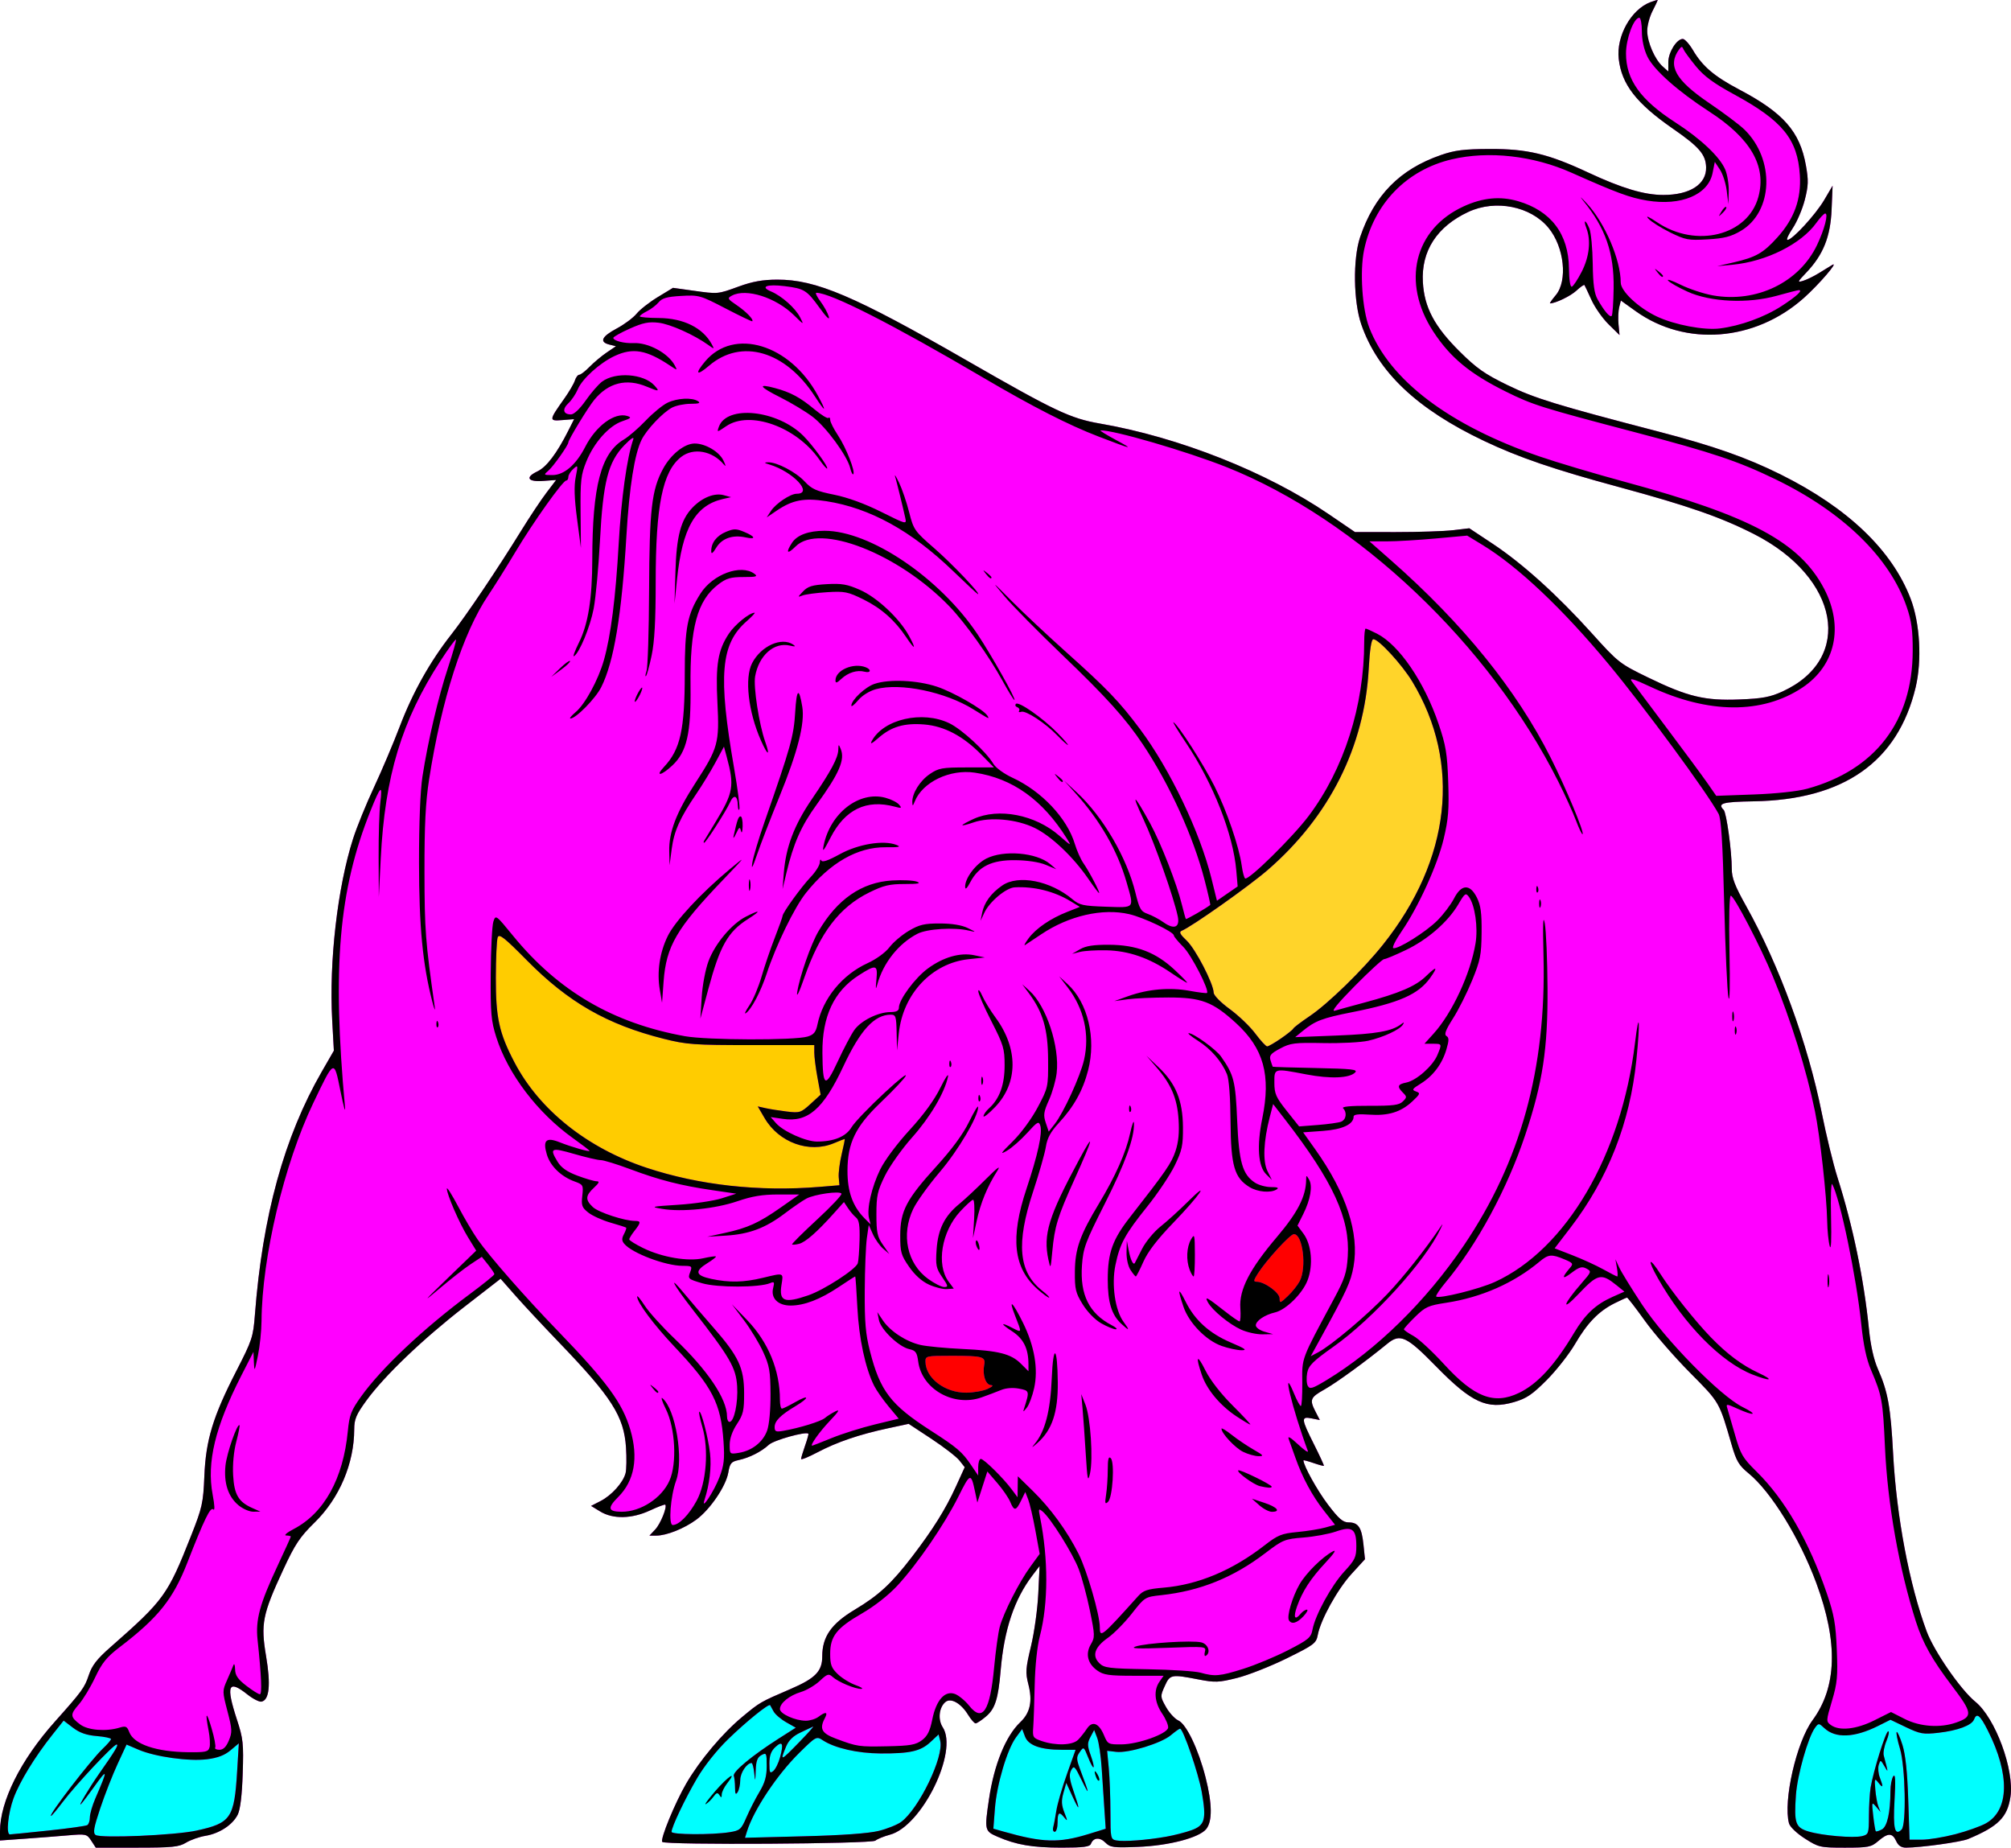 <?xml version="1.0" encoding="UTF-8"?>
<svg version="1.1" viewBox="0 0 429.72 394.75" xmlns="http://www.w3.org/2000/svg">
<g transform="translate(54.028 26.477)" stroke-width=".565">
<path d="m-34.532 366.79c-0.941-1.436-1.103-1.473-5.008-1.136-2.22 0.192-6.388 0.515-9.262 0.72l-5.226 0.371v-1.942c0-6.421 4.424-15.27 11.718-23.439 5.814-6.512 6.361-7.261 7.247-9.929 0.693-2.085 1.742-3.443 4.597-5.954 11.522-10.127 12.246-11.127 17.282-23.873 2.371-6.002 2.587-6.971 2.823-12.712 0.319-7.729 1.841-12.729 6.838-22.463 3.37-6.564 3.601-7.264 3.967-12.027 1.628-21.166 6.253-37.974 14.284-51.918l2.585-4.488-0.357-6.528c-0.685-12.536 1.132-28.324 4.456-38.731 0.794-2.486 2.809-7.443 4.479-11.017 1.669-3.573 4.151-9.431 5.516-13.017 2.745-7.215 6.479-13.875 11.006-19.633 3.238-4.119 9.852-13.943 14.99-22.266 1.783-2.889 4.179-6.486 5.324-7.995l2.082-2.743-2.732 0.2c-3.361 0.247-3.97-0.753-1.247-2.045 1.922-0.912 4.132-3.831 6.581-8.69l1.24-2.461-2.529 0.201c-2.904 0.231-2.89 0.097 0.474-4.649 1.01-1.425 2.011-3.141 2.224-3.813 0.213-0.672 0.634-1.222 0.934-1.222 0.3 0 1.297-0.768 2.215-1.707 0.918-0.939 2.558-2.311 3.645-3.048l1.976-1.341-1.404-0.352c-2.193-0.55-1.667-1.706 1.562-3.43 1.631-0.871 3.546-2.296 4.254-3.167 0.709-0.871 2.748-2.47 4.533-3.554l3.245-1.971 4.224 0.59c5.474 0.765 5.263 0.784 9.874-0.892 2.883-1.048 5.095-1.442 8.163-1.452 8.267-0.029 16.522 3.485 40.326 17.166 19.006 10.923 22.309 12.489 28.661 13.585 16.837 2.905 35.668 10.361 48.837 19.335l5.65 3.85 8.757 0.001c4.816 5.56e-4 10.312-0.182 12.214-0.406l3.457-0.407 5.018 3.326c6.351 4.21 13.826 10.961 21.184 19.131 5.609 6.228 5.912 6.466 12.025 9.435 8.459 4.108 12.093 4.978 19.551 4.679 4.869-0.195 6.513-0.502 9.15-1.709 15.286-6.998 12.172-24.304-6.046-33.601-7.062-3.604-14.098-6.058-28.725-10.02-14.095-3.818-21.52-6.354-28.999-9.903-14.359-6.816-22.72-14.742-26.234-24.872-1.693-4.881-1.823-14.015-0.265-18.644 3.018-8.966 8.484-14.524 17.275-17.567 2.991-1.035 4.93-1.276 10.452-1.295 8.005-0.029 12.484 1.043 21.017 5.031 7.204 3.366 11.983 4.792 16.066 4.792 5.691 0 9.233-2.296 9.13-5.918-0.077-2.716-1.478-4.354-6.987-8.167-7.916-5.48-11.067-9.525-11.684-14.999-0.547-4.851 2.644-10.551 6.78-12.11 0.855-0.322 1.554-0.519 1.554-0.437 0 0.082-0.508 1.146-1.13 2.365s-1.124 3.116-1.117 4.215c0.014 2.397 1.626 6.108 3.298 7.595l1.21 1.076v-1.989c0-2.1 1.786-4.966 3.095-4.966 0.414 0 1.391 1.081 2.171 2.401 2.044 3.462 4.555 5.598 9.878 8.403 9.458 4.985 12.962 8.972 14.258 16.225 0.572 3.201 0.535 4.327-0.245 7.369-0.506 1.975-1.671 4.704-2.59 6.065-0.919 1.361-1.412 2.475-1.097 2.475 1.035 0 6.007-5.408 7.839-8.526l1.795-3.055-0.212 5.085c-0.243 5.829-1.789 9.683-5.411 13.481-1.908 2.001-1.963 2.147-0.668 1.754 0.777-0.236 2.302-0.981 3.39-1.657s2.359-1.455 2.825-1.732c1.537-0.914-2.842 4.181-6.055 7.045-10.445 9.31-25.265 10.476-35.945 2.828l-3.166-2.267-0.358 1.427c-0.197 0.785-0.261 2.443-0.143 3.685l0.215 2.258-2.339-2.295c-1.286-1.262-2.935-3.611-3.664-5.219-0.729-1.608-1.402-3.032-1.495-3.165-0.093-0.133-0.866 0.405-1.717 1.194-1.255 1.164-4.479 2.719-5.637 2.719-0.137 0 0.41-0.782 1.214-1.738 2.605-3.095 1.832-10.31-1.543-14.404-3.805-4.616-11.314-6.106-17.129-3.398-6.703 3.121-10.089 8.346-9.714 14.989 0.306 5.413 2.452 9.466 7.85 14.825 3.619 3.592 5.381 4.831 10.22 7.182 5.832 2.834 10.435 4.25 32.4 9.969 11.635 3.029 18.726 5.521 25.988 9.133 14.354 7.138 23.799 16.171 27.774 26.562 1.993 5.21 2.438 13.179 1.058 18.946-3.8 15.882-15.369 24.008-34.62 24.32-6.668 0.108-7.786 0.429-6.392 1.835 0.6 0.605 1.728 8.819 1.728 12.584 0 1.942 0.655 3.642 3.052 7.924 7.085 12.654 13.208 29.4 16.184 44.26 0.953 4.757 2.459 10.937 3.347 13.733 3.306 10.41 5.66 21.759 6.737 32.485 0.347 3.45 1.027 6.477 1.906 8.475 2.146 4.877 2.72 8.068 3.251 18.073 0.711 13.396 3.465 27.985 7.168 37.976 1.575 4.248 7.295 12.512 10.408 15.036 4.269 3.462 8.36 14.545 7.496 20.312-0.655 4.377-2.611 6.327-9.033 9.005-1.557 0.649-10.105 1.84-13.28 1.85-1.015 4e-3 -1.66-0.428-2.107-1.408-0.812-1.783-1.756-1.783-3.828-5.7e-4 -1.507 1.296-2.091 1.412-7.139 1.412-5.302 5.6e-4 -5.606-0.069-8.542-1.947-1.739-1.112-3.194-2.506-3.393-3.249-1.278-4.77 1.593-17.35 5.022-22.011 5.228-7.105 5.501-16.616 0.841-29.255-3.555-9.643-9.671-19.559-14.505-23.52-2.059-1.687-2.601-2.598-3.604-6.058-2.703-9.322-2.509-8.985-8.933-15.467-3.336-3.365-7.662-8.344-9.613-11.063-1.951-2.719-3.667-4.943-3.814-4.943-0.147 0-1.337 0.536-2.645 1.191-3.415 1.71-5.819 4.182-8.456 8.696-1.271 2.175-3.999 5.65-6.063 7.722-3.089 3.101-4.322 3.933-6.974 4.704-5.755 1.673-9.049 0.166-16.674-7.626-6.307-6.446-7.678-7.083-10.409-4.843-4.583 3.759-10.869 8.332-13.427 9.768-3.063 1.72-3.248 2.187-1.901 4.792l0.904 1.749-1.752-0.35c-2.304-0.461-2.258 0.047 0.496 5.529 1.236 2.461 2.19 4.531 2.119 4.6-0.071 0.069-1.082-0.203-2.248-0.605-1.165-0.402-2.119-0.654-2.119-0.561 0 1.111 2.957 6.445 5.234 9.443 2.309 3.04 3.204 3.813 4.412 3.813 2.077 0 2.801 1.081 3.179 4.741l0.322 3.124-2.866 3.135c-3.016 3.3-6.607 9.787-7.217 13.035-0.337 1.795-0.782 2.131-6.657 5.023-3.463 1.705-8.235 3.584-10.605 4.176-3.881 0.97-4.694 1.002-8.192 0.325-5.883-1.138-6.119-1.092-7.251 1.418-0.977 2.166-0.972 2.256 0.268 4.462 0.696 1.238 1.882 2.532 2.637 2.876 1.722 0.785 4.273 6.112 5.817 12.152 1.43 5.592 1.481 9.395 0.148 11.041-1.517 1.874-7.971 3.559-14.648 3.824-5.213 0.207-5.864 0.12-6.908-0.924-1.208-1.208-2.571-1.086-3.094 0.278-0.24 0.625-1.633 0.804-6.25 0.804-6.225 0-9.719-0.597-13.726-2.347-2.731-1.192-2.776-1.393-1.801-7.996 1.091-7.39 3.571-13.493 6.685-16.45 2.137-2.029 2.659-4.494 1.724-8.142-0.634-2.472-0.571-3.368 0.565-8.075 0.703-2.912 1.404-7.964 1.56-11.226l0.282-5.932-1.507 1.977c-3.9 5.119-6.077 11.618-6.815 20.339-0.515 6.096-1.187 8.196-3.148 9.846-0.95 0.799-1.942 1.454-2.203 1.454-0.262 0-0.996-0.842-1.632-1.872-1.509-2.442-3.663-3.648-4.812-2.694-1.376 1.142-1.657 3.752-0.581 5.395 3.382 5.162-4.462 21.132-11.274 22.953-1.279 0.342-2.683 0.914-3.121 1.272-0.859 0.702-44.84 0.965-45.533 0.272-0.509-0.509 2.726-8.38 5.15-12.528 2.881-4.931 7.713-10.674 11.914-14.16 3.83-3.179 3.819-3.172 10.339-5.977 5.321-2.289 6.78-3.79 6.78-6.98 0-4.186 1.936-6.969 6.926-9.957 5.172-3.096 7.851-5.57 12.258-11.317 4.455-5.81 7.167-10.15 9.384-15.015l1.878-4.12-1.126-1.431c-0.619-0.787-3.314-2.872-5.989-4.634l-4.863-3.203-4.405 0.947c-6.15 1.321-10.925 2.947-15.052 5.124-1.942 1.025-3.531 1.67-3.531 1.434 0-0.236 0.384-1.517 0.853-2.848 0.469-1.331 0.787-2.478 0.706-2.551-0.584-0.522-7.361 1.375-8.437 2.36-1.644 1.506-4.165 2.78-6.497 3.282-1.554 0.335-1.843 0.685-2.172 2.633-0.493 2.92-3.885 7.92-6.849 10.096-2.599 1.908-6.366 3.405-8.565 3.405h-1.44l1.242-1.322c1.131-1.204 2.595-4.831 2.135-5.291-0.105-0.105-1.562 0.448-3.239 1.228-3.892 1.812-7.921 1.899-10.656 0.232l-1.959-1.194 2.031-1.042c2.381-1.222 4.846-3.974 5.347-5.973 0.195-0.776 0.234-3.235 0.088-5.465-0.436-6.655-3.023-10.718-14.271-22.416-3.436-3.573-7.661-8.104-9.389-10.068l-3.141-3.571-7.775 6.029c-8.844 6.857-17.041 14.696-20.875 19.961-2.213 3.039-2.618 3.998-2.625 6.215-0.023 7.285-3.17 14.687-8.44 19.853-3.176 3.114-4.194 4.639-6.695 10.027-4.482 9.657-4.87 11.611-3.696 18.573 1.028 6.093 0.693 9.369-0.991 9.693-0.475 0.091-1.836-0.606-3.024-1.55-4.077-3.24-4.615-1.944-2.226 5.362 1.343 4.106 1.453 5.128 1.243 11.566-0.15 4.597-0.516 7.646-1.049 8.736-1.07 2.186-3.922 4.066-6.906 4.553-1.313 0.214-3.181 0.871-4.149 1.46-1.528 0.929-2.921 1.07-10.528 1.07h-8.767z" fill="#f0f"/>
<path d="m219.69 195.4c1.349-0.928 2.539-1.882 2.644-2.119 0.105-0.237 1.671-1.428 3.481-2.647 3.983-2.683 11.393-9.906 15.693-15.297 14.488-18.166 16.783-38.784 6.254-56.196-2.203-3.643-7.179-9.057-8.324-9.057-0.418 0-0.76 2.206-0.988 6.356-0.911 16.632-8.379 31.5-21.571 42.943-4.012 3.48-16.306 12.166-18.418 13.012-0.587 0.235-0.299 0.785 1.096 2.097 1.876 1.762 5.705 9.146 5.766 11.119 0.018 0.582 1.506 2.1 3.439 3.507 1.874 1.365 4.329 3.717 5.456 5.226 1.127 1.509 2.267 2.744 2.533 2.744 0.266 0 1.588-0.76 2.937-1.688z" fill="#ffd42a"/>
<path d="m121.11 227.1 4.237-0.35-0.147-1.695c-0.081-0.932 0.204-3.157 0.632-4.943 0.428-1.787 0.716-3.248 0.639-3.248-0.077 0-1.116 0.408-2.309 0.906-5.287 2.209-11.752-0.136-14.811-5.372l-1.453-2.488 1.662 0.372c0.914 0.204 2.965 0.53 4.558 0.723 2.738 0.332 3.014 0.244 5.054-1.626l2.158-1.978-0.676-3.667c-0.372-2.017-0.676-4.401-0.676-5.297l1.2e-4 -1.63h-13.418c-12.27 0-13.876-0.115-18.771-1.348-12.114-3.051-20.375-7.793-29.265-16.8-4.743-4.806-5.876-5.699-6.194-4.884-0.214 0.549-0.395 4.43-0.402 8.625-0.015 8.586 0.699 11.823 3.993 18.115 5.302 10.127 15.529 18.29 28.183 22.494 11.23 3.731 24.114 5.155 37.005 4.091z" fill="#fc0"/>
<path d="m222.46 237.2c-0.79 0-5.928 5.617-7.703 8.42-0.933 1.473-0.97 1.75-0.236 1.75 1.68 0 4.891 2.331 4.891 3.551 0 1.093 0.127 1.059 1.744-0.479 0.96-0.913 2.105-2.346 2.543-3.186 1.539-2.946 0.664-10.057-1.238-10.057zm-73.15 25.988c-5.44 0-5.603 0.037-5.584 1.272 0.056 3.531 4.173 6.646 8.736 6.609 1.554-0.012 3.587-0.372 4.519-0.799 1.086-0.497 1.343-0.791 0.717-0.82-1.108-0.052-1.826-2.193-1.43-4.266 0.348-1.821-0.257-1.996-6.959-1.996z" fill="#f00"/>
<path d="m110.44 337.81c-0.752 0.086-5.282 3.786-8.908 7.314-2.403 2.338-5.078 5.704-6.607 8.315-2.585 4.412-5.457 10.442-5.457 11.463 0 0.62 8.525 0.678 12.34 0.084 2.287-0.356 2.535-0.573 3.674-3.207 0.672-1.554 1.92-3.99 2.773-5.416 1.161-1.939 1.553-3.332 1.553-5.529 0-2.761-0.068-2.899-1.131-2.33-0.859 0.46-1.152 1.243-1.225 3.268-0.088 2.459-0.112 2.501-0.316 0.545-0.122-1.165-0.377-2.119-0.566-2.119-1.014 0-2.412 2.092-2.42 3.619-5e-3 0.962-0.255 2.13-0.557 2.596-0.417 0.646-0.55 0.422-0.557-0.941-5e-3 -0.984-0.121-2.129-0.26-2.543-0.283-0.844 3.942-4.351 9.547-7.924l3.693-2.356-2.062-1.168c-1.134-0.643-2.339-1.677-2.68-2.299-0.341-0.621-0.671-1.225-0.734-1.34-0.015-0.028-0.05-0.037-0.1-0.031zm258.09 2.293c-0.297-0.051-0.531 0.228-0.75 0.799-0.478 1.245-3.503 2.369-7.631 2.836-3.2 0.362-3.895 0.243-6.893-1.189l-3.334-1.594-2.619 1.307c-5.086 2.54-9.111 2.708-11.502 0.48-1.179-1.098-1.24-1.099-1.99-0.086-1.489 2.01-3.789 10.113-4.088 14.402-0.419 6.016-0.099 6.929 2.713 7.771 2.948 0.883 9.571 1.451 11.445 0.98 1.363-0.342 1.435-0.556 1.447-4.307 7e-3 -2.171 0.17-4.903 0.361-6.072 0.572-3.493 3.235-12.014 3.756-12.014 0.266 0 0.095 0.931-0.381 2.068-0.475 1.138-0.733 2.536-0.572 3.107 0.16 0.571 0.429 1.611 0.598 2.311 0.294 1.222 0.275 1.218-0.496-0.098-0.776-1.325-0.814-1.333-1.168-0.217-0.201 0.634-0.104 1.84 0.215 2.678 0.803 2.112 0.726 2.416-0.291 1.135-0.812-1.024-0.858-0.927-0.662 1.445 0.115 1.398 0.414 3.05 0.664 3.672l0.455 1.131-0.961-1.131c-0.919-1.081-0.944-0.996-0.604 1.967 0.196 1.703 0.444 3.186 0.553 3.295 0.109 0.108 0.693-0.067 1.297-0.391 1.144-0.612 1.813-3.614 1.83-8.197 5e-3 -1.277 0.281-2.704 0.611-3.17 0.432-0.609 0.504 0.849 0.258 5.184-0.341 6.007 0.065 7.66 1.522 6.203 1.043-1.043 0.795-13.44-0.344-17.238-0.546-1.82-0.867-3.435-0.715-3.588 0.153-0.153 0.708 1.082 1.232 2.744 0.643 2.038 1.045 5.827 1.236 11.639l0.283 8.615h2.65c1.457 0 4.668-0.528 7.135-1.174 2.467-0.646 5.404-1.691 6.527-2.322 4.995-2.805 5.16-10.433 0.428-19.809-1.053-2.087-1.722-3.088-2.217-3.174zm-408.96 1.031-2.369 2.978c-3.742 4.7-7.016 10.04-8.33 13.592-1.177 3.18-1.639 7.748-0.785 7.746 0.233-5.7e-4 3.924-0.371 8.203-0.822 4.279-0.451 8.03-0.974 8.334-1.162 0.304-0.188 0.553-0.941 0.553-1.674 0-0.733 0.532-2.561 1.184-4.062 2.733-6.301 2.684-6.595-0.387-2.307-1.168 1.631-2.373 3.22-2.68 3.531-0.793 0.803 1.763-3.49 3.822-6.422 3.482-4.958 4.281-6.289 3.777-6.289-0.684 0-8.694 8.541-11.521 12.285-1.233 1.633-2.355 2.969-2.494 2.969-0.695 0 8.514-11.963 11.062-14.371 0.966-0.913 1.756-1.835 1.756-2.049 0-0.214-1.38-0.505-3.066-0.645-2.19-0.182-3.637-0.688-5.062-1.775zm160.15 1.272c-7e-3 2e-3 -0.016 7e-3 -0.025 0.012-0.311 0.157-1.55 0.744-2.754 1.305-1.448 0.675-2.45 1.65-2.965 2.883-1.397 3.343-1.274 3.3 2.912-1.006 1.797-1.848 3.039-3.251 2.832-3.193zm78.404 0.447c-0.166 0-1.047 0.627-1.959 1.395-2.064 1.737-9.044 3.87-11.664 3.564l-1.957-0.229 0.35 3.707c0.193 2.04 0.353 6.298 0.355 9.461 4e-3 5.516 0.056 5.761 1.275 5.99 1.584 0.297 6.495-0.071 10.592-0.793 1.709-0.301 4.159-0.927 5.443-1.391 2.895-1.046 3.234-2.297 2.211-8.152-0.693-3.962-3.981-13.553-4.646-13.553zm-33.734 0.076-1.32 1.791c-1.88 2.549-4.106 10.038-4.5 15.146l-0.336 4.361 2.199 0.623c8.4 2.385 11.795 2.48 18.18 0.508v2e-3l3.629-1.121-0.271-4.055c-0.15-2.23-0.416-6.218-0.588-8.861-0.172-2.643-0.604-5.566-0.961-6.496l-0.648-1.691-0.795 1.504c-0.687 1.301-0.679 1.83 0.053 3.902 1.109 3.144 0.683 3.513-0.537 0.465-0.933-2.331-0.962-2.35-1.805-1.147-0.774 1.105-0.748 1.507 0.264 4.182 1.838 4.859 1.889 5.41 0.17 1.861-1.494-3.085-1.675-3.26-2.256-2.176-0.495 0.924-0.389 1.884 0.488 4.434 1.455 4.229 1.369 4.618-0.244 1.098l-1.295-2.824-0.609 2.143c-0.477 1.677-0.43 2.597 0.217 4.236 0.672 1.704 0.679 1.912 0.039 1.107-1.156-1.454-1.508-1.223-1.508 0.988 0 1.087-0.272 1.977-0.604 1.977-0.332 0-0.478-0.445-0.324-0.988 0.154-0.544 0.455-2.133 0.67-3.531 0.215-1.398 1.227-4.893 2.25-7.768l1.859-5.227-2.914-4e-3c-4.572-5e-3 -7.18-0.939-7.893-2.828zm-17.854 1.16-1.738 1.623c-2.097 1.959-4.37 2.477-10.697 2.438-4.908-0.031-9.758-1.138-12.311-2.811-1.359-0.891-1.449-0.843-5.025 2.682-4.746 4.678-9.766 12.22-11.186 16.803l-0.418 1.352 12.635-0.324c8.17-0.209 13.805-0.615 15.951-1.15 1.825-0.455 3.987-1.326 4.803-1.934 3.805-2.835 9.166-13.969 8.33-17.301zm-149.54 1.898-1.781 1.498c-1.25 1.052-2.745 1.619-5.012 1.902-3.893 0.486-11.083-0.518-14.648-2.047l-2.549-1.092-1.932 4.184c-1.063 2.301-2.721 6.531-3.682 9.398-1.413 4.219-1.603 5.314-0.994 5.738 1.073 0.748 16.931 0.064 21.521-0.93 7.395-1.6 8.109-2.644 8.719-12.734zm115.78 0.082c-0.24-5e-3 -0.62 0.244-1.147 0.734-0.909 0.847-1.264 1.824-1.264 3.484 0 1.982 0.119 2.209 0.844 1.607 0.464-0.385 1.114-1.706 1.445-2.936 0.524-1.947 0.579-2.882 0.121-2.891z" fill="#0ff"/>
<path d="m-34.532 366.79c-0.941-1.436-1.103-1.473-5.008-1.136-2.22 0.192-6.388 0.515-9.262 0.72l-5.226 0.371v-1.942c0-6.421 4.424-15.27 11.718-23.439 5.814-6.512 6.361-7.261 7.247-9.929 0.693-2.085 1.742-3.443 4.597-5.954 11.522-10.127 12.246-11.127 17.282-23.873 2.371-6.002 2.587-6.971 2.823-12.712 0.319-7.729 1.841-12.729 6.838-22.463 3.37-6.564 3.601-7.264 3.967-12.027 1.628-21.166 6.253-37.974 14.284-51.918l2.585-4.488-0.357-6.528c-0.685-12.536 1.132-28.324 4.456-38.731 0.794-2.486 2.809-7.443 4.479-11.017 1.669-3.573 4.151-9.431 5.516-13.017 2.745-7.215 6.479-13.875 11.006-19.633 3.238-4.119 9.852-13.943 14.99-22.266 1.783-2.889 4.179-6.486 5.324-7.995l2.082-2.743-2.732 0.2c-3.361 0.247-3.97-0.753-1.247-2.045 1.922-0.912 4.132-3.831 6.581-8.69l1.24-2.461-2.529 0.201c-2.904 0.231-2.89 0.097 0.474-4.649 1.01-1.425 2.011-3.141 2.224-3.813 0.213-0.672 0.634-1.222 0.934-1.222 0.3 0 1.297-0.768 2.215-1.707 0.918-0.939 2.558-2.311 3.645-3.048l1.976-1.341-1.404-0.352c-2.193-0.55-1.667-1.706 1.562-3.43 1.631-0.871 3.546-2.296 4.254-3.167 0.709-0.871 2.748-2.47 4.533-3.554l3.245-1.971 4.224 0.59c5.474 0.765 5.263 0.784 9.874-0.892 2.883-1.048 5.095-1.442 8.163-1.452 8.267-0.029 16.522 3.485 40.326 17.166 19.006 10.923 22.309 12.489 28.661 13.585 16.837 2.905 35.668 10.361 48.837 19.335l5.65 3.85 8.757 0.001c4.816 5.56e-4 10.312-0.182 12.214-0.406l3.457-0.407 5.018 3.326c6.351 4.21 13.826 10.961 21.184 19.131 5.609 6.228 5.912 6.466 12.025 9.435 8.459 4.108 12.093 4.978 19.551 4.679 4.869-0.195 6.513-0.502 9.15-1.709 15.286-6.998 12.172-24.304-6.046-33.601-7.062-3.604-14.098-6.058-28.725-10.02-14.095-3.818-21.52-6.354-28.999-9.903-14.359-6.816-22.72-14.742-26.234-24.872-1.693-4.881-1.823-14.015-0.265-18.644 3.018-8.966 8.484-14.524 17.275-17.567 2.991-1.035 4.93-1.276 10.452-1.295 8.005-0.029 12.484 1.043 21.017 5.031 7.204 3.366 11.983 4.792 16.066 4.792 5.691 0 9.233-2.296 9.13-5.918-0.077-2.716-1.478-4.354-6.987-8.167-7.916-5.48-11.067-9.525-11.684-14.999-0.547-4.851 2.644-10.551 6.78-12.11 0.855-0.322 1.554-0.519 1.554-0.437 0 0.082-0.508 1.146-1.13 2.365s-1.124 3.116-1.117 4.215c0.014 2.397 1.626 6.108 3.298 7.595l1.21 1.076v-1.989c0-2.1 1.786-4.966 3.095-4.966 0.414 0 1.391 1.081 2.171 2.401 2.044 3.462 4.555 5.598 9.878 8.403 9.458 4.985 12.962 8.972 14.258 16.225 0.572 3.201 0.535 4.327-0.245 7.369-0.506 1.975-1.671 4.704-2.59 6.065-0.919 1.361-1.412 2.475-1.097 2.475 1.035 0 6.007-5.408 7.839-8.526l1.795-3.055-0.212 5.085c-0.243 5.829-1.789 9.683-5.411 13.481-1.908 2.001-1.963 2.147-0.668 1.754 0.777-0.236 2.302-0.981 3.39-1.657s2.359-1.455 2.825-1.732c1.537-0.914-2.842 4.181-6.055 7.045-10.445 9.31-25.265 10.476-35.945 2.828l-3.166-2.267-0.358 1.427c-0.197 0.785-0.261 2.443-0.143 3.685l0.215 2.258-2.339-2.295c-1.286-1.262-2.935-3.611-3.664-5.219-0.729-1.608-1.402-3.032-1.495-3.165-0.093-0.133-0.866 0.405-1.717 1.194-1.255 1.164-4.479 2.719-5.637 2.719-0.137 0 0.41-0.782 1.214-1.738 2.605-3.095 1.832-10.31-1.543-14.404-3.805-4.616-11.314-6.106-17.129-3.398-6.703 3.121-10.089 8.346-9.714 14.989 0.306 5.413 2.452 9.466 7.85 14.825 3.619 3.592 5.381 4.831 10.22 7.182 5.832 2.834 10.435 4.25 32.4 9.969 11.635 3.029 18.726 5.521 25.988 9.133 14.354 7.138 23.799 16.171 27.774 26.562 1.993 5.21 2.438 13.179 1.058 18.946-3.8 15.882-15.369 24.008-34.62 24.32-6.668 0.108-7.786 0.429-6.392 1.835 0.6 0.605 1.728 8.819 1.728 12.584 0 1.942 0.655 3.642 3.052 7.924 7.085 12.654 13.208 29.4 16.184 44.26 0.953 4.757 2.459 10.937 3.347 13.733 3.306 10.41 5.66 21.759 6.737 32.485 0.347 3.45 1.027 6.477 1.906 8.475 2.146 4.877 2.72 8.068 3.251 18.073 0.711 13.396 3.465 27.985 7.168 37.976 1.575 4.248 7.295 12.512 10.408 15.036 4.269 3.462 8.36 14.545 7.496 20.312-0.655 4.377-2.611 6.327-9.033 9.005-1.557 0.649-10.105 1.84-13.28 1.85-1.015 4e-3 -1.66-0.428-2.107-1.408-0.812-1.783-1.756-1.783-3.828-5.7e-4 -1.507 1.296-2.091 1.412-7.139 1.412-5.302 5.6e-4 -5.606-0.069-8.542-1.947-1.739-1.112-3.194-2.506-3.393-3.249-1.278-4.77 1.593-17.35 5.022-22.011 5.228-7.105 5.501-16.616 0.841-29.255-3.555-9.643-9.671-19.559-14.505-23.52-2.059-1.687-2.601-2.598-3.604-6.058-2.703-9.322-2.509-8.985-8.933-15.467-3.336-3.365-7.662-8.344-9.613-11.063-1.951-2.719-3.667-4.943-3.814-4.943-0.147 0-1.337 0.536-2.645 1.191-3.415 1.71-5.819 4.182-8.456 8.696-1.271 2.175-3.999 5.65-6.063 7.722-3.089 3.101-4.322 3.933-6.974 4.704-5.755 1.673-9.049 0.166-16.674-7.626-6.307-6.446-7.678-7.083-10.409-4.843-4.583 3.759-10.869 8.332-13.427 9.768-3.063 1.72-3.248 2.187-1.901 4.792l0.904 1.749-1.752-0.35c-2.304-0.461-2.258 0.047 0.496 5.529 1.236 2.461 2.19 4.531 2.119 4.6-0.071 0.069-1.082-0.203-2.248-0.605-1.165-0.402-2.119-0.654-2.119-0.561 0 1.111 2.957 6.445 5.234 9.443 2.309 3.04 3.204 3.813 4.412 3.813 2.077 0 2.801 1.081 3.179 4.741l0.322 3.124-2.866 3.135c-3.016 3.3-6.607 9.787-7.217 13.035-0.337 1.795-0.782 2.131-6.657 5.023-3.463 1.705-8.235 3.584-10.605 4.176-3.881 0.97-4.694 1.002-8.192 0.325-5.883-1.138-6.119-1.092-7.251 1.418-0.977 2.166-0.972 2.256 0.268 4.462 0.696 1.238 1.882 2.532 2.637 2.876 1.722 0.785 4.273 6.112 5.817 12.152 1.43 5.592 1.481 9.395 0.148 11.041-1.517 1.874-7.971 3.559-14.648 3.824-5.213 0.207-5.864 0.12-6.908-0.924-1.208-1.208-2.571-1.086-3.094 0.278-0.24 0.625-1.633 0.804-6.25 0.804-6.225 0-9.719-0.597-13.726-2.347-2.731-1.192-2.776-1.393-1.801-7.996 1.091-7.39 3.571-13.493 6.685-16.45 2.137-2.029 2.659-4.494 1.724-8.142-0.634-2.472-0.571-3.368 0.565-8.075 0.703-2.912 1.404-7.964 1.56-11.226l0.282-5.932-1.507 1.977c-3.9 5.119-6.077 11.618-6.815 20.339-0.515 6.096-1.187 8.196-3.148 9.846-0.95 0.799-1.942 1.454-2.203 1.454-0.262 0-0.996-0.842-1.632-1.872-1.509-2.442-3.663-3.648-4.812-2.694-1.376 1.142-1.657 3.752-0.581 5.395 3.382 5.162-4.462 21.132-11.274 22.953-1.279 0.342-2.683 0.914-3.121 1.272-0.859 0.702-44.84 0.965-45.533 0.272-0.509-0.509 2.726-8.38 5.15-12.528 2.881-4.931 7.713-10.674 11.914-14.16 3.83-3.179 3.819-3.172 10.339-5.977 5.321-2.289 6.78-3.79 6.78-6.98 0-4.186 1.936-6.969 6.926-9.957 5.172-3.096 7.851-5.57 12.258-11.317 4.455-5.81 7.167-10.15 9.384-15.015l1.878-4.12-1.126-1.431c-0.619-0.787-3.314-2.872-5.989-4.634l-4.863-3.203-4.405 0.947c-6.15 1.321-10.925 2.947-15.052 5.124-1.942 1.025-3.531 1.67-3.531 1.434 0-0.236 0.384-1.517 0.853-2.848 0.469-1.331 0.787-2.478 0.706-2.551-0.584-0.522-7.361 1.375-8.437 2.36-1.644 1.506-4.165 2.78-6.497 3.282-1.554 0.335-1.843 0.685-2.172 2.633-0.493 2.92-3.885 7.92-6.849 10.096-2.599 1.908-6.366 3.405-8.565 3.405h-1.44l1.242-1.322c1.131-1.204 2.595-4.831 2.135-5.291-0.105-0.105-1.562 0.448-3.239 1.228-3.892 1.812-7.921 1.899-10.656 0.232l-1.959-1.194 2.031-1.042c2.381-1.222 4.846-3.974 5.347-5.973 0.195-0.776 0.234-3.235 0.088-5.465-0.436-6.655-3.023-10.718-14.271-22.416-3.436-3.573-7.661-8.104-9.389-10.068l-3.141-3.571-7.775 6.029c-8.844 6.857-17.041 14.696-20.875 19.961-2.213 3.039-2.618 3.998-2.625 6.215-0.023 7.285-3.17 14.687-8.44 19.853-3.176 3.114-4.194 4.639-6.695 10.027-4.482 9.657-4.87 11.611-3.696 18.573 1.028 6.093 0.693 9.369-0.991 9.693-0.475 0.091-1.836-0.606-3.024-1.55-4.077-3.24-4.615-1.944-2.226 5.362 1.343 4.106 1.453 5.128 1.243 11.566-0.15 4.597-0.516 7.646-1.049 8.736-1.07 2.186-3.922 4.066-6.906 4.553-1.313 0.214-3.181 0.871-4.149 1.46-1.528 0.929-2.921 1.07-10.528 1.07h-8.767zm213.15-1.432 3.63-1.121-0.273-4.055c-0.15-2.23-0.414-6.217-0.586-8.86-0.172-2.643-0.605-5.566-0.962-6.497l-0.649-1.692-0.794 1.504c-0.687 1.301-0.68 1.829 0.051 3.902 1.109 3.144 0.683 3.514-0.537 0.465-0.933-2.331-0.96-2.349-1.803-1.145-0.774 1.105-0.749 1.506 0.263 4.18 1.838 4.859 1.888 5.412 0.17 1.863-1.494-3.085-1.675-3.26-2.256-2.176-0.495 0.924-0.389 1.882 0.488 4.432 1.455 4.229 1.368 4.619-0.245 1.099l-1.294-2.825-0.609 2.143c-0.477 1.677-0.43 2.598 0.217 4.237 0.672 1.704 0.68 1.91 0.04 1.106-1.156-1.454-1.509-1.222-1.509 0.989 0 1.087-0.271 1.977-0.603 1.977-0.332 0-0.477-0.445-0.324-0.989 0.154-0.544 0.455-2.133 0.669-3.531 0.215-1.398 1.227-4.894 2.25-7.768l1.86-5.226-2.915-4e-3c-4.572-5e-3 -7.18-0.939-7.893-2.828l-0.608-1.612-1.321 1.79c-1.88 2.549-4.105 10.04-4.499 15.148l-0.336 4.36 2.199 0.624c8.4 2.385 11.795 2.48 18.18 0.508zm1.603-12.078c-0.545-1.421-0.384-1.787 0.282-0.642 0.33 0.567 0.481 1.15 0.335 1.296-0.145 0.145-0.423-0.149-0.617-0.654zm14.902 12.666c1.709-0.301 4.158-0.927 5.442-1.391 2.895-1.046 3.234-2.296 2.211-8.151-0.693-3.962-3.98-13.553-4.646-13.553-0.166 0-1.047 0.628-1.959 1.395-2.064 1.737-9.043 3.869-11.662 3.563l-1.958-0.229 0.35 3.708c0.193 2.04 0.352 6.297 0.354 9.46 4e-3 5.516 0.056 5.761 1.275 5.99 1.584 0.297 6.497-0.071 10.593-0.793zm168.68-0.541c2.467-0.646 5.404-1.69 6.528-2.322 4.995-2.805 5.159-10.433 0.427-19.809-1.685-3.338-2.383-3.897-2.967-2.376-0.478 1.245-3.503 2.37-7.631 2.837-3.2 0.362-3.895 0.242-6.893-1.191l-3.334-1.593-2.619 1.308c-5.086 2.54-9.111 2.708-11.502 0.481-1.179-1.098-1.24-1.101-1.991-0.088-1.489 2.01-3.789 10.113-4.088 14.402-0.419 6.016-0.1 6.931 2.712 7.773 2.948 0.883 9.572 1.45 11.446 0.98 1.363-0.342 1.435-0.556 1.447-4.307 7e-3 -2.171 0.169-4.903 0.361-6.072 0.572-3.493 3.237-12.013 3.757-12.013 0.266 0 0.095 0.931-0.381 2.068-0.475 1.138-0.733 2.536-0.573 3.107 0.16 0.571 0.429 1.611 0.598 2.31 0.294 1.222 0.275 1.218-0.496-0.098-0.776-1.325-0.814-1.332-1.168-0.216-0.201 0.634-0.105 1.839 0.213 2.677 0.803 2.112 0.725 2.415-0.291 1.135-0.812-1.024-0.857-0.927-0.661 1.446 0.115 1.398 0.414 3.051 0.664 3.672l0.455 1.13-0.96-1.13c-0.919-1.081-0.945-0.996-0.604 1.967 0.196 1.703 0.445 3.186 0.553 3.294 0.109 0.108 0.692-0.067 1.296-0.391 1.144-0.612 1.815-3.615 1.832-8.198 5e-3 -1.277 0.279-2.704 0.61-3.17 0.432-0.609 0.505 0.849 0.259 5.183-0.341 6.007 0.064 7.66 1.521 6.204 1.043-1.043 0.796-13.44-0.343-17.239-0.546-1.82-0.868-3.434-0.715-3.587 0.153-0.153 0.707 1.082 1.231 2.744 0.643 2.038 1.046 5.825 1.237 11.637l0.283 8.616h2.65c1.457 0 4.668-0.528 7.135-1.174zm-375.87-0.768c7.395-1.6 8.11-2.644 8.719-12.734l0.357-5.919-1.781 1.499c-1.25 1.052-2.745 1.619-5.012 1.903-3.893 0.486-11.083-0.518-14.649-2.046l-2.548-1.092-1.933 4.184c-1.063 2.301-2.719 6.53-3.68 9.398-1.413 4.219-1.603 5.314-0.995 5.739 1.073 0.748 16.931 0.063 21.521-0.93zm145.82 0.06c1.825-0.455 3.986-1.325 4.802-1.933 3.805-2.835 9.167-13.97 8.331-17.302l-0.345-1.376-1.738 1.623c-2.097 1.959-4.369 2.477-10.696 2.437-4.908-0.031-9.758-1.138-12.311-2.811-1.359-0.891-1.448-0.843-5.025 2.682-4.746 4.678-9.766 12.22-11.186 16.803l-0.418 1.35 12.634-0.323c8.17-0.209 13.806-0.616 15.952-1.151zm-177.46-0.071c4.279-0.451 8.029-0.974 8.333-1.162 0.304-0.188 0.553-0.941 0.553-1.674 0-0.733 0.533-2.561 1.184-4.063 2.733-6.301 2.684-6.596-0.387-2.307-1.168 1.631-2.374 3.22-2.681 3.531-0.793 0.803 1.763-3.491 3.822-6.423 3.482-4.958 4.282-6.289 3.778-6.289-0.684 0-8.694 8.541-11.521 12.286-1.233 1.633-2.355 2.968-2.494 2.968-0.695 0 8.514-11.963 11.062-14.371 0.966-0.913 1.756-1.835 1.756-2.049 0-0.214-1.38-0.504-3.067-0.644-2.19-0.182-3.637-0.689-5.062-1.776l-1.996-1.522-2.37 2.978c-3.742 4.7-7.014 10.04-8.328 13.592-1.177 3.18-1.641 7.748-0.787 7.746 0.233-5.7e-4 3.925-0.37 8.204-0.822zm145.52 0.357c2.287-0.356 2.535-0.573 3.674-3.207 0.672-1.554 1.92-3.991 2.773-5.417 1.161-1.939 1.552-3.331 1.552-5.528 0-2.761-0.068-2.9-1.13-2.332-0.859 0.46-1.153 1.244-1.225 3.268-0.088 2.459-0.112 2.501-0.317 0.545-0.122-1.165-0.377-2.119-0.567-2.119-1.014 0-2.413 2.092-2.42 3.619-5e-3 0.962-0.255 2.13-0.556 2.596-0.417 0.646-0.55 0.421-0.556-0.942-5e-3 -0.984-0.122-2.128-0.261-2.542-0.283-0.844 3.942-4.35 9.547-7.923l3.695-2.355-2.062-1.169c-1.134-0.643-2.341-1.677-2.681-2.299-0.341-0.621-0.671-1.224-0.734-1.339-0.242-0.44-5.139 3.519-9.007 7.282-2.403 2.338-5.078 5.704-6.608 8.315-2.585 4.412-5.456 10.444-5.456 11.464 0 0.62 8.524 0.677 12.339 0.083zm-3.041-8.742c2.76-3.197 4.853-4.588 2.607-1.733-0.644 0.819-1.175 1.899-1.18 2.401-7e-3 0.725-0.108 0.755-0.493 0.149-0.388-0.612-0.639-0.549-1.262 0.317-0.428 0.594-1.155 1.308-1.616 1.585-0.461 0.277 0.414-0.946 1.944-2.718zm13.894-7.285c0.799-2.966 0.506-3.582-1.026-2.155-0.909 0.847-1.263 1.823-1.263 3.484 0 1.982 0.119 2.208 0.843 1.607 0.464-0.385 1.114-1.706 1.446-2.936zm4.226-3.361c1.855-1.908 3.118-3.34 2.807-3.182-0.311 0.157-1.55 0.745-2.753 1.306-1.448 0.675-2.451 1.649-2.966 2.882-1.397 3.343-1.274 3.3 2.912-1.006zm-126.14 1.26c0.155-0.593 0.069-2.182-0.192-3.531-0.793-4.103-0.497-4.352 0.63-0.53 0.587 1.99 0.934 3.833 0.771 4.096-0.163 0.263 0.241 0.479 0.896 0.479 0.828 0 1.444-0.603 2.018-1.978 0.748-1.789 0.719-2.387-0.299-6.273-1.1-4.201-1.102-4.347-0.081-6.638 0.574-1.288 1.184-2.724 1.355-3.19 0.171-0.466 0.331-0.076 0.356 0.868 0.034 1.321 0.588 2.133 2.407 3.531 1.299 0.999 2.598 1.816 2.887 1.816 0.502 0 0.342-3.818-0.488-11.646-0.455-4.287 0.457-7.646 4.302-15.86 1.541-3.291 2.801-6.075 2.801-6.187 0-0.112-0.445-0.216-0.989-0.23-0.544-0.014 0.166-0.628 1.578-1.364 6.533-3.404 10.61-10.763 11.595-20.926 0.333-3.441 0.696-4.395 2.797-7.345 4.334-6.086 13.366-14.602 23.295-21.962 2.874-2.131 5.225-4.035 5.223-4.233-0.001-0.197-0.606-1.112-1.343-2.034l-1.34-1.675-2.379 1.575c-1.309 0.866-4.327 3.225-6.708 5.241-3.691 3.126-3.428 2.797 1.78-2.235l6.109-5.902-1.753-2.849c-1.86-3.023-4.544-9.208-4.516-10.408 0.009-0.395 1.091 1.316 2.403 3.802 1.313 2.486 3.187 5.664 4.165 7.062 2.561 3.661 10.136 12.303 17.086 19.491 10.488 10.848 13.87 15.45 15.542 21.147 1.765 6.017 0.886 10.92-2.577 14.383-2.372 2.372-2.199 3.143 0.71 3.161 4.073 0.024 8.587-2.909 10.244-6.655 1.626-3.677 1.243-11.198-0.779-15.284-0.79-1.596-1.123-2.642-0.739-2.324 2.825 2.345 4.597 13.035 2.923 17.643-1.201 3.306-1.664 9.454-0.713 9.454 1.338 0 3.452-2.144 5.103-5.174 2.082-3.822 2.637-10.959 1.226-15.772-0.487-1.663-0.788-3.121-0.669-3.241 0.393-0.393 1.929 5.502 2.309 8.867 0.333 2.944-0.114 6.699-1.184 9.955-0.83 2.525 2.007-1.764 3.178-4.803 0.993-2.578 1.145-3.88 0.89-7.641-0.553-8.188-2.378-11.729-10.436-20.245-4.462-4.716-8.022-9.488-8.022-10.752 0-0.311 0.731 0.565 1.625 1.947 0.894 1.381 3.773 4.561 6.398 7.066 7.087 6.761 11.186 12.861 11.186 16.644 0 0.615 0.235 1.119 0.521 1.119 0.989 0 1.863-4.076 1.636-7.63-0.252-3.962-1.499-6.111-9.498-16.376-4.213-5.406-5.493-7.895-1.699-3.304 1.243 1.504 4.006 4.729 6.142 7.168 5.377 6.14 6.532 8.607 6.545 13.98 9e-3 3.739-0.188 4.59-1.536 6.626-0.976 1.475-1.546 3.097-1.546 4.4 0 2.044 0.019 2.06 1.983 1.742 2.805-0.455 5.156-2.32 6.027-4.779 0.439-1.241 0.734-4.435 0.716-7.759-0.027-4.925-0.23-6.084-1.583-9.039-0.854-1.864-2.707-4.915-4.117-6.78l-2.565-3.39 3.245 3.366c4.539 4.71 7.029 10.749 7.029 17.049 0 1.045 0.191 1.897 0.424 1.893 0.233-4e-3 1.504-0.625 2.825-1.38 3.086-1.764 3.156-0.985 0.076 0.849-3.202 1.907-4.455 3.166-4.455 4.478 0 0.948 0.277 1.068 1.836 0.797 3.463-0.602 8.051-2.014 8.898-2.738 0.466-0.398 1.483-1.041 2.26-1.429 1.035-0.516 0.714 0.03-1.206 2.046-2.21 2.322-4.324 5.298-3.757 5.291 0.089-1e-3 1.972-0.74 4.185-1.642 2.213-0.902 6.336-2.2 9.162-2.885l5.139-1.245-2.178-2.622c-1.198-1.442-2.578-3.417-3.068-4.389-1.884-3.742-3.26-10.156-3.59-16.735-0.183-3.651-0.394-6.638-0.468-6.638-0.074 0-1.658 1.017-3.52 2.261-3.969 2.651-7.36 3.954-10.286 3.954-2.691 0-4.266-1.573-3.727-3.721 0.326-1.3 0.238-1.447-0.639-1.071-2.24 0.959-11.233 0.986-14.477 0.043-3.027-0.88-3.147-0.985-2.638-2.324 0.508-1.337 0.435-1.402-1.572-1.408-3.685-0.011-10.822-2.707-12.492-4.719-0.543-0.654-0.556-1.135-0.058-2.067 0.357-0.668 0.566-1.289 0.463-1.379-0.103-0.091-1.609-0.573-3.346-1.071-1.738-0.499-3.864-1.46-4.724-2.137-1.371-1.078-1.532-1.524-1.298-3.597 0.255-2.263 0.183-2.397-1.632-3.053-2.893-1.046-5.195-3.278-5.938-5.758-0.917-3.06-0.168-3.779 2.731-2.622 2.48 0.99 6.393 2.115 6.393 1.838 0-0.103-1.595-1.326-3.545-2.717-7.579-5.408-13.902-13.735-16.388-21.58-1.105-3.486-1.245-5.093-1.188-13.559 0.036-5.282 0.29-10.287 0.565-11.121 0.494-1.499 0.541-1.465 4.172 2.981 9.687 11.863 21.39 18.712 36.723 21.49 4.768 0.864 23.499 0.924 26.253 0.084 1.328-0.405 1.767-0.945 2.11-2.597 1.154-5.554 5.293-10.613 10.706-13.084 1.86-0.849 3.815-2.272 4.68-3.407 0.817-1.072 2.685-2.653 4.151-3.515 2.232-1.312 3.306-1.565 6.619-1.559 2.55 5e-3 4.657 0.348 5.932 0.965 1.884 0.913 1.898 0.939 0.282 0.557-3.168-0.748-8.937-0.391-11.017 0.683-4.009 2.069-7.317 6.237-8.557 10.781-0.357 1.308-0.403 1.082-0.201-0.989 0.315-3.228-0.046-3.315-3.787-0.914-5.29 3.394-7.821 8.794-7.754 16.541 0.064 7.388 0.574 7.673 3.285 1.838 1.276-2.746 2.868-5.763 3.538-6.704 1.421-1.996 5.063-3.809 7.686-3.826 1.33-9e-3 1.836-0.271 1.836-0.952 0-1.691 3.439-6.345 6.169-8.349 3.336-2.449 6.936-3.476 9.954-2.839l2.238 0.472-3.466 0.369c-7.835 0.833-14.023 7.393-14.912 15.807l-0.388 3.672-0.08-3.813c-0.072-3.442-0.193-3.813-1.238-3.813-3.513 0-6.508 3.26-10.152 11.049-4.271 9.13-7.567 11.999-12.89 11.217l-2.636-0.387 1.13 1.287c1.557 1.774 6.368 3.94 8.757 3.943 3.644 5e-3 6.216-1.06 7.396-3.059 0.604-1.024 3.818-4.376 7.142-7.448 6.506-6.013 5.675-4.166-1.014 2.253-5.296 5.082-6.983 8.572-6.999 14.478-0.012 4.51 1.129 7.654 3.714 10.24l1.238 1.238-0.341-1.304c-0.523-2 0.553-6.697 2.394-10.456 0.955-1.95 3.618-5.519 6.266-8.402 3.002-3.268 5.294-6.414 6.583-9.039 1.093-2.225 1.817-3.269 1.619-2.333-0.724 3.415-3.782 8.585-7.665 12.956-2.19 2.465-4.801 6.146-5.802 8.18-1.593 3.235-1.821 4.267-1.821 8.23 0 3.886 0.196 4.813 1.378 6.509l1.378 1.977-1.315-1.13c-0.723-0.621-1.712-2.02-2.197-3.107l-0.882-1.977-0.403 2.825c-0.222 1.554-0.425 6.596-0.453 11.205-0.04 6.729 0.18 9.279 1.114 12.939 2.178 8.531 4.405 11.445 12.96 16.955 5.721 3.685 6.725 4.544 8.679 7.425l1.49 2.197v-1.774c0-0.976 0.253-1.774 0.562-1.774 0.657 0 4.819 4.105 6.61 6.52l1.24 1.672 0.031-2.241 0.031-2.241 3.157 3.088c3.834 3.75 7.391 8.635 9.828 13.496 1.791 3.573 4.529 13.036 4.529 15.653 0 2.381 0.33 2.114 8.185-6.624 1.114-1.239 1.962-1.521 5.465-1.819 7.355-0.625 14.663-3.687 21.538-9.025 2.857-2.219 3.643-2.538 7.037-2.86 2.101-0.199 4.771-0.629 5.932-0.954l2.112-0.591-2.299-2.908c-2.555-3.233-4.675-7.156-6.18-11.436-0.548-1.561-1.188-3.346-1.421-3.967-0.284-0.756 0.374-0.383 1.99 1.13 1.328 1.243 2.272 1.879 2.099 1.412-3.332-8.967-5.773-19.106-2.954-12.272 0.605 1.467 1.259 2.667 1.454 2.667s0.334-2.236 0.308-4.968c-0.051-5.459-0.324-4.735 6.741-17.89 2.351-4.378 2.754-5.611 2.98-9.128 0.516-8.033-3.094-15.907-13.397-29.226l-2.555-3.303-0.709 2.738c-1.345 5.193-1.531 9.498-0.499 11.576l0.942 1.897-1.245-1.238c-1.698-1.688-1.996-6.07-0.808-11.891 1.887-9.253 0.31-14.969-5.628-20.396-4.963-4.536-7.395-5.458-14.398-5.458-3.263 0-7.203 0.174-8.757 0.387l-2.825 0.387 2.994-1.068c4.199-1.498 8.826-1.901 13.025-1.136 1.974 0.36 3.674 0.57 3.776 0.468 0.555-0.555-3.325-8.103-5.056-9.835-1.115-1.115-2.027-2.221-2.027-2.457 0-0.763-6.407-3.819-9.533-4.547-5.679-1.322-12.907 0.333-18.812 4.307-1.598 1.075-3.154 2.109-3.458 2.297-0.304 0.188 0.035-0.453 0.753-1.425 1.573-2.128 4.692-4.261 8.305-5.68l2.667-1.048-1.966-1.199c-3.497-2.133-7.83-3.212-11.975-2.982-1.842 0.102-5.385 3.075-6.486 5.442l-0.793 1.705 0.336-1.695c0.437-2.207 1.9-4.198 4.292-5.846 3.441-2.37 10.294-1.022 15.018 2.953 1.473 1.24 2.282 1.419 7.139 1.581 6.29 0.21 6.049 0.492 4.424-5.186-1.945-6.796-5.671-13.271-11.052-19.207l-2.304-2.542 2.735 2.542c5.588 5.194 10.659 13.881 12.509 21.428 0.85 3.467 1.154 3.988 2.629 4.503 0.917 0.32 2.429 1.123 3.358 1.785 2.303 1.64 3.556 1.103 3.043-1.303-0.883-4.139-4.925-15.57-7.312-20.675-2.77-5.925-2.087-5.547 1.372 0.76 2.331 4.249 5.722 12.924 6.846 17.514 0.381 1.554 0.758 2.907 0.838 3.007 0.111 0.138 4.321-2.286 5.203-2.995 0.081-0.066-0.473-2.51-1.233-5.432-2.4-9.236-7.455-20.332-13.152-28.87-3.7-5.545-7.763-10.053-17.28-19.173-5.069-4.858-10.581-10.451-12.247-12.429-2.922-3.469-2.871-3.436 1.451 0.923 2.465 2.486 7.782 7.471 11.816 11.077 8.534 7.63 11.3 10.518 15.635 16.324 6.428 8.608 12.813 21.955 15.276 31.932l1.171 4.741 4.426-3.057-0.293-3.39c-0.674-7.803-4.936-18.621-10.754-27.291-1.732-2.581-2.933-4.559-2.67-4.396 1.091 0.674 6.43 9.001 8.766 13.672 2.655 5.309 5.266 12.934 5.825 17.012 0.184 1.345 0.511 2.554 0.726 2.687 0.735 0.454 10.131-8.786 13.553-13.327 7.557-10.029 11.887-23.581 11.887-37.205 0-1.566 0.137-2.847 0.305-2.847 0.168 0 1.26 0.487 2.426 1.082 4.732 2.414 10.115 10.293 13.156 19.256 1.567 4.62 1.855 6.351 2.065 12.429 0.202 5.854 0.037 7.931-0.967 12.143-1.339 5.62-5.404 14.556-8.998 19.778-1.283 1.864-2.083 3.474-1.777 3.576 0.962 0.322 6.944-3.425 9.418-5.899 1.304-1.304 2.903-3.413 3.552-4.685 1.589-3.114 3.42-3.186 4.907-0.195 0.82 1.651 1.041 3.304 0.999 7.486-0.048 4.766-0.275 5.908-2.029 10.197-1.086 2.656-2.925 6.315-4.087 8.131-1.569 2.453-1.929 3.415-1.4 3.742 0.572 0.354 0.57 0.92-0.011 2.886-0.917 3.102-2.84 5.656-5.493 7.296-1.815 1.122-1.943 1.334-1.001 1.667 0.983 0.348 0.914 0.536-0.777 2.12-2.447 2.292-5.156 3.124-9.221 2.83-2.286-0.165-3.33-0.036-3.33 0.414 0 1.652-2.366 2.758-6.553 3.063l-4.232 0.309 2.613 3.672c6.604 9.282 9.424 17.929 8.152 24.998-0.596 3.312-1.376 5.01-7.025 15.303l-2.119 3.86 1.616-0.854c2.82-1.49 10.508-7.978 14.768-12.462 3.447-3.629 8.165-9.577 11.294-14.239 0.604-0.9 0.612-0.845 0.054 0.343-3.246 6.906-14.348 19.131-22.84 25.151-4.461 3.162-5.355 4.054-5.652 5.64-0.194 1.036-0.132 2.28 0.139 2.765 0.422 0.754 0.993 0.578 3.974-1.225 10.654-6.445 21.251-16.829 29.324-28.736 12.159-17.934 17.662-37.853 17.065-61.767-0.176-7.056-0.098-9.094 0.273-7.082 0.286 1.554 0.55 7.782 0.585 13.842 0.075 12.919-1.02 20.127-4.759 31.333-3.848 11.534-10.276 23.426-17.048 31.542-1.242 1.488-2.132 2.832-1.978 2.986 0.561 0.561 9.222-1.589 12.549-3.115 15.246-6.994 27.024-27.086 29.929-51.057 0.914-7.54 1.141-4.703 0.292 3.646-1.363 13.404-6.069 25.374-14.089 35.834l-3.373 4.399 3.878 1.509c2.133 0.83 5.084 2.183 6.557 3.006 1.473 0.824 2.794 1.497 2.935 1.497 0.141 0 0.112-0.826-0.064-1.836l-0.32-1.836 0.804 1.744c0.442 0.959 2.632 4.519 4.867 7.91 4.99 7.574 16.711 19.526 21.476 21.9 3.473 1.731 2.575 2.019-1.099 0.352-2.277-1.033-2.443-1.043-2.155-0.129 0.172 0.545 0.912 3.097 1.644 5.671 1.208 4.244 1.637 4.981 4.613 7.91 6.095 5.997 11.228 14.902 15.051 26.11 1.525 4.471 1.876 6.464 2.102 11.933 0.236 5.711 0.102 7.137-1.029 10.948-1.266 4.266-1.273 4.403-0.242 5.157 1.805 1.32 5.439 0.929 9.301-1.001l3.554-1.776 2.949 1.493c3.269 1.655 7.564 1.951 10.974 0.755 3.604-1.264 3.518-2.024-0.893-7.836-4.244-5.593-6.244-9.158-7.708-13.742-3.611-11.31-6.064-25.141-6.612-37.288-0.449-9.956-0.635-10.983-2.986-16.477-0.974-2.277-1.617-5.306-2.079-9.793-1.032-10.033-4.53-26.875-6.207-29.892-0.244-0.438-0.357 2.74-0.252 7.062 0.118 4.875 0.011 7.215-0.284 6.164-0.261-0.932-0.505-3.347-0.542-5.367-0.098-5.306-1.533-18.188-2.612-23.446-1.8-8.775-5.135-19.448-9.003-28.813-2.643-6.399-8.29-17.231-8.983-17.231-0.312 0-0.423 4.844-0.276 12.005 0.146 7.101 0.055 11.082-0.221 9.746-0.257-1.243-0.667-10.268-0.91-20.056-0.329-13.248-0.638-18.157-1.211-19.209-2.513-4.615-15.714-22.575-23.463-31.92-9.841-11.868-19.373-20.88-26.985-25.513l-3.261-1.985-6.723 0.614c-3.698 0.337-8.397 0.614-10.443 0.614h-3.72l4.656 4.096c15.33 13.485 26.76 27.617 34.073 42.125 3.23 6.409 7.211 15.943 6.82 16.334-0.129 0.129-0.761-1.174-1.405-2.895-0.644-1.721-2.342-5.461-3.774-8.312-14.735-29.338-42.912-56.053-70.871-67.194-8.535-3.401-24.388-8.019-26.967-7.856-0.238 0.016 1.219 0.919 3.239 2.008 4.072 2.196 3.704 2.125-3.672-0.705-6.399-2.456-14.097-6.386-24.576-12.548-19.432-11.427-32.672-18.16-35.71-18.16-0.278 0 0.114 0.826 0.87 1.836 0.757 1.01 1.56 2.472 1.786 3.248 0.254 0.874-0.486 0.175-1.939-1.831-2.776-3.831-3.28-4.146-7.479-4.669-3.801-0.474-5.337 0.114-2.939 1.125 2.316 0.976 5.19 3.528 6.223 5.525 0.866 1.676 0.84 1.667-1.291-0.428-3.873-3.806-10.235-5.825-13.258-4.207-1.049 0.561-0.984 0.693 1.017 2.05 2 1.357 3.671 3.085 3.322 3.434-0.085 0.085-2.658-1.148-5.719-2.74-5.382-2.799-5.693-2.886-9.453-2.674-3.027 0.171-4.096 0.47-4.828 1.352-0.517 0.623-1.64 1.482-2.494 1.91-0.855 0.428-1.552 0.926-1.551 1.106 0.001 0.181 1.845 0.341 4.096 0.356 5.249 0.035 9.405 2.099 11.295 5.608 0.583 1.082 0.56 1.086-0.758 0.141-3.038-2.179-8.107-4.447-10.598-4.742-2.121-0.251-3.344-0.001-6.167 1.258-1.937 0.864-3.521 1.753-3.521 1.975 0 0.613 2.325 1.214 4.308 1.115 3.149-0.158 7.426 2.149 8.823 4.761 0.592 1.106 0.583 1.106-1.041 0.027-5.049-3.353-7.907-3.845-11.807-2.033-3.131 1.455-6.945 4.896-7.864 7.096-0.423 1.011-1.332 2.364-2.021 3.006-1.369 1.276-1.108 2.383 0.562 2.383 0.642 0 1.884-1.175 3.137-2.966 1.141-1.631 2.712-3.446 3.491-4.032 2.851-2.145 8.913-1.709 11.188 0.804 1.205 1.332 1.01 1.363-1.627 0.261-4.358-1.821-8.188-0.857-11.22 2.825-1.322 1.606-5.534 8.518-5.534 9.082 0 0.59-3.184 5.108-4.237 6.012-1.103 0.947-1.083 0.97 0.847 0.972 2.474 0.004 5.047-2.21 6.985-6.008 2.307-4.521 6.317-7.467 9.004-6.614 0.969 0.308 0.801 0.483-1.063 1.114-2.852 0.965-6.052 4.55-7.699 8.624-1.144 2.83-1.286 4.089-1.224 10.829l0.07 7.627-0.823-6.215c-0.582-4.395-0.667-7.005-0.289-8.915 0.516-2.612 0.499-2.67-0.519-1.749-0.579 0.524-1.052 1.294-1.052 1.712 0 0.418-0.202 0.76-0.449 0.76-0.725 0-7.017 8.838-10.86 15.254-1.954 3.263-4.56 7.423-5.791 9.244-5.415 8.015-10 22.271-12.653 39.342-0.762 4.907-1.005 9.748-0.99 19.774 0.018 12.439 0.203 14.872 2.188 28.836 0.153 1.075-0.081 0.57-0.519-1.123-2.053-7.925-2.827-16.021-2.837-29.691-0.006-8.406 0.271-15.384 0.73-18.361 1.161-7.537 3.394-17.052 5.474-23.323 1.049-3.162 1.809-5.847 1.689-5.967-0.119-0.12-1.598 1.909-3.285 4.508-8.322 12.818-11.903 24.662-12.788 42.296l-0.411 8.192-0.04-8.474c-0.022-4.661 0.142-9.937 0.366-11.725 0.5-4.002 0.056-3.617-2.123 1.838-6.768 16.948-8.172 33.323-5.426 63.276 0.128 1.398-0.301-0.109-0.954-3.35-1.406-6.982-1.281-7.035-5.849 2.503-6.2 12.946-10.94 32.918-11.034 46.497-0.014 2.082-0.366 5.437-0.78 7.457-0.693 3.374-0.762 3.489-0.85 1.412l-0.096-2.26-2.598 5.085c-5.59 10.94-7.418 18.522-6.125 25.403 0.446 2.372 0.492 3.539 0.124 3.172-0.594-0.594-1.924 2.14-5.513 11.337-3.061 7.842-6.217 11.79-14.458 18.087-2.799 2.139-3.788 3.357-5.271 6.497-1.004 2.126-2.572 4.715-3.484 5.754-1.892 2.156-1.855 2.672 0.309 4.288 1.659 1.239 5.515 1.548 8.393 0.672 1.342-0.408 1.617-0.281 2.092 0.967 0.979 2.575 5.74 4.2 12.54 4.28 3.792 0.044 4.347-0.08 4.595-1.028zm6.146-51.764c-2.187-1.84-3.127-4.739-2.743-8.46 0.27-2.613 2.523-9.08 2.998-8.604 0.1 0.1-0.213 1.697-0.697 3.548-0.532 2.034-0.796 4.858-0.667 7.138 0.234 4.148 1.147 5.699 4.135 7.017l1.695 0.748-1.51 0.022c-0.831 0.012-2.276-0.622-3.211-1.409zm218.17 0.029-1.585-1.402 2.684 0.89c2.735 0.907 3.569 1.914 1.585 1.914-0.604 0-1.812-0.631-2.684-1.402zm-32.738-2.271c0.192-1.243 0.353-3.645 0.356-5.339 5e-3 -2.268 0.172-2.913 0.638-2.448 0.873 0.873 0.404 8.403-0.582 9.33-0.634 0.597-0.703 0.339-0.412-1.543zm32.848-1.818c-1.342-0.326-4.991-2.984-4.614-3.361 0.292-0.292 7.156 3.058 7.156 3.492 0 0.313-0.904 0.267-2.542-0.131zm-37.198-6.939c-0.221-3.573-0.527-7.895-0.679-9.604l-0.277-3.107 0.894 2.26c1.087 2.746 1.671 11.581 0.972 14.689-0.444 1.973-0.56 1.435-0.911-4.237zm33.627-0.385c-1.721-0.848-4.621-3.949-4.621-4.942 0-0.23 0.987 0.364 2.194 1.32 1.207 0.956 3.304 2.372 4.661 3.148 2.134 1.22 2.276 1.409 1.054 1.404-0.777-4e-3 -2.257-0.422-3.288-0.93zm-44.558-1.67c2.235-2.66 3.375-7.023 3.67-14.046 0.316-7.528 1.211-6.93 1.286 0.859 0.061 6.414-1.215 10.209-4.365 12.983-1.188 1.046-1.341 1.099-0.59 0.205zm43.138-5.91c-3.504-2.321-6.329-5.703-7.407-8.868-1.399-4.105-1.021-4.538 0.792-0.909 1.018 2.037 3.272 4.941 5.771 7.435 2.255 2.251 3.962 4.092 3.794 4.092-0.169 0-1.496-0.788-2.949-1.75zm-45.334-1.833c1.137-3.575 1.111-3.669-1.142-4.091-1.333-0.25-2.788-0.133-3.866 0.312-0.951 0.392-2.806 1.095-4.123 1.561-5.936 2.1-12.745-1.74-13.536-7.635-0.266-1.983-0.545-2.374-1.907-2.673-2.237-0.491-6.075-4.163-6.487-6.206l-0.342-1.695 1.189 1.77c1.554 2.314 4.99 4.553 8.043 5.241 1.342 0.302 5.364 0.687 8.938 0.854 7.755 0.363 10.393 1.029 12.526 3.162l1.598 1.598-4e-3 -1.51c-7e-3 -3.335-1.057-5.45-3.49-7.027-2.596-1.683-2.525-2.057 0.131-0.683 1.98 1.024 1.97 1.078 0.53-2.573-1.56-3.958-0.568-3.094 1.672 1.456 2.452 4.98 3.283 9.877 2.369 13.959-0.381 1.702-1.084 3.573-1.562 4.159-0.827 1.012-0.854 1.013-0.539 0.023zm-7.866-4.023c1.086-0.497 1.343-0.793 0.717-0.822-1.108-0.052-1.826-2.193-1.43-4.265 0.348-1.821-0.259-1.995-6.961-1.995-5.44 0-5.603 0.037-5.583 1.271 0.056 3.531 4.173 6.646 8.737 6.61 1.554-0.012 3.587-0.372 4.52-0.799zm-71.54-0.162c-0.703-0.896-0.683-0.916 0.213-0.213 0.544 0.426 0.989 0.871 0.989 0.989 0 0.465-0.464 0.166-1.202-0.775zm235.04-2.904c-6.714-2.627-14.62-10.664-20.241-20.575-2.366-4.172-1.937-4.785 0.588-0.841 2.383 3.723 7.463 10.094 10.728 13.457 3.495 3.6 6.667 5.968 10.183 7.605 3.481 1.62 2.607 1.867-1.258 0.354zm-113.46-6.117c-3.335-1.178-6.981-4.912-8.152-8.349-1.336-3.92-1.157-4.34 0.464-1.088 1.967 3.947 5.079 6.755 9.647 8.703 3.129 1.335 3.582 1.668 2.23 1.645-0.932-0.016-2.817-0.426-4.189-0.91zm4.152-3.488c-2.571-1.168-6.191-4.153-7.103-5.857-0.736-1.376-0.228-1.105 3.66 1.951 1.504 1.182 2.902 2.15 3.107 2.15 0.205 1.9e-4 0.284-1.29 0.174-2.866-0.272-3.927 1.99-8.316 7.832-15.193 4.404-5.184 6.174-8.634 6.226-12.128 0.016-1.111 0.047-1.116 0.629-0.117 0.792 1.364 0.301 4.274-1.244 7.367l-1.23 2.463 1.276 1.726c1.733 2.345 2.117 6.712 0.874 9.965-1.082 2.832-4.61 6.316-6.946 6.858-2.195 0.51-4.11 1.8-4.11 2.769 0 0.45 0.826 1.057 1.836 1.348l1.836 0.53-2.26 0.039c-1.243 0.021-3.293-0.431-4.557-1.005zm12.517-10.344c1.539-2.946 0.664-10.056-1.238-10.056-0.79 0-5.928 5.617-7.703 8.42-0.933 1.473-0.97 1.749-0.237 1.749 1.68 0 4.89 2.331 4.89 3.551 0 1.093 0.129 1.058 1.745-0.48 0.96-0.913 2.104-2.346 2.542-3.185zm-42.403 8.995c-1.316-0.745-2.947-2.413-3.955-4.043-1.529-2.474-1.711-3.239-1.678-7.055 0.042-4.822 1.083-7.753 5.15-14.5 3.516-5.832 5.766-10.904 6.654-14.995 0.429-1.979 0.801-2.953 0.826-2.163 0.098 3.119-1.881 8.575-6.25 17.228-4.16 8.241-4.599 9.427-4.865 13.137-0.449 6.277 1.548 10.296 6.357 12.792 0.932 0.484 1.314 0.877 0.847 0.874-0.466-4e-3 -1.855-0.577-3.087-1.274zm4.261 0.077c-2.052-1.912-2.869-4.59-2.869-9.406 0-5.745 1.007-8.561 4.796-13.407 7.673-9.813 8.802-11.453 9.672-14.044 0.65-1.938 0.847-3.951 0.662-6.78-0.296-4.532-1.579-7.53-4.817-11.252l-2.067-2.376 2.623 2.486c3.685 3.494 5.156 7.105 5.198 12.768 0.029 3.955-0.189 4.979-1.746 8.192-0.979 2.02-3.607 5.95-5.84 8.735-4.825 6.015-5.897 7.987-6.848 12.589-0.861 4.17-0.063 9.67 1.763 12.139 1.388 1.877 1.224 1.987-0.527 0.355zm-17.854-7.352c-5.177-4.545-5.887-10.955-2.38-21.468 2.421-7.255 3.446-11.934 2.955-13.482-0.328-1.032-0.609-0.877-2.803 1.55-1.341 1.484-3.292 3.194-4.336 3.801-1.576 0.916-1.368 0.581 1.226-1.977 1.804-1.78 4.071-4.87 5.367-7.318 2.214-4.181 2.243-4.317 2.211-10.169-0.036-6.452-1.088-10.108-4.064-14.124l-1.466-1.977 1.567 1.412c3.595 3.24 6.457 11.931 5.789 17.574-0.186 1.569-0.929 4.167-1.652 5.774-1.127 2.506-1.223 3.193-0.678 4.823l0.636 1.901 1.274-1.618c1.892-2.404 5.476-10.228 6.268-13.684 1.247-5.441-1e-3 -10.977-3.501-15.526l-1.809-2.351 1.82 1.678c4.311 3.974 6.116 11.558 4.372 18.366-1.107 4.321-3.04 7.799-6.283 11.304-1.731 1.871-2.462 3.212-2.743 5.033-0.211 1.365-1.441 5.687-2.735 9.604-3.673 11.121-3.113 17.195 1.952 21.187 1.018 0.803 1.67 1.462 1.448 1.466-0.222 4e-3 -1.318-0.796-2.434-1.776zm-23.224-0.998c-1.5-0.681-3.014-2.038-4.237-3.8-1.72-2.478-1.902-3.121-1.898-6.696 7e-3 -5.232 1.297-7.697 7.741-14.785 3.348-3.683 5.697-6.885 6.975-9.508 1.06-2.175 1.931-3.6 1.936-3.167 0.024 2.022-4.25 9.266-8.202 13.901-2.385 2.797-4.942 6.356-5.684 7.91-2.622 5.495-1.296 11.678 3.203 14.937 1.313 0.951 2.85 1.73 3.416 1.73 0.919 0 0.874-0.225-0.423-2.119-1.293-1.888-1.423-2.53-1.191-5.894 0.301-4.359 1.698-7.166 4.849-9.741 1.135-0.928 3.693-3.315 5.684-5.305 2.567-2.567 3.268-3.067 2.41-1.72-2.096 3.289-3.563 6.859-4.38 10.655l-0.79 3.672 0.244-4.096c0.134-2.253 0.037-4.096-0.216-4.096-0.253 0-1.497 1.125-2.764 2.499-3.983 4.321-5.145 11.37-2.47 14.987l1.104 1.493-1.486 0.102c-0.817 0.056-2.536-0.375-3.82-0.957zm192.02-0.892c7e-3 -1.243 0.122-1.685 0.257-0.982 0.135 0.703 0.13 1.72-0.011 2.26-0.141 0.54-0.252-0.035-0.246-1.278zm-148.95-2.24c-0.52-0.794-0.884-2.434-0.847-3.813l0.065-2.421 0.412 2.125c0.385 1.985 0.969 3.172 1.294 2.63 0.078-0.129 0.765-1.473 1.527-2.986 0.766-1.521 2.534-3.668 3.955-4.802 1.413-1.128 4.04-3.513 5.837-5.299 5.085-5.054 2.518-1.332-3.094 4.484-3.417 3.542-5.45 6.189-6.398 8.333-0.764 1.728-1.491 3.142-1.614 3.142-0.124 0-0.635-0.627-1.137-1.393zm12.633-0.057c-0.777-2.044-0.65-4.804 0.296-6.46 0.75-1.311 0.809-1.079 0.827 3.248 0.011 2.563-0.113 4.661-0.276 4.661-0.163 0-0.544-0.652-0.847-1.449zm-30.175-2.138c-1.152-5.377 0.012-9.178 6.511-21.271 3.502-6.516 3.12-4.867-0.969 4.181-3.57 7.899-4.218 10.006-4.71 15.31-0.352 3.799-0.385 3.869-0.832 1.78zm-15.378-2.934c-0.184-0.479-0.208-0.998-0.054-1.152 0.154-0.154 0.416 0.238 0.582 0.872 0.352 1.346-0.039 1.554-0.528 0.281zm58.37-12.561c-3.251-1.974-3.999-4.541-4.073-13.968-0.041-5.293-0.329-9.11-0.765-10.167-1.131-2.74-3.414-5.374-6.173-7.124-1.418-0.9-2.318-1.635-2-1.635 1.044 0 5.832 3.462 6.91 4.996 2.755 3.919 3.088 5.242 3.445 13.648 0.378 8.919 1.13 11.544 3.809 13.3 0.787 0.515 2.328 0.937 3.424 0.937 1.374 0 1.749 0.155 1.205 0.5-1.265 0.801-4.048 0.567-5.782-0.487zm-56.857-15.151c-7e-3 -0.34 0.522-1.103 1.177-1.695 2.247-2.032 3.33-5.014 3.33-9.172 0-3.572-0.24-4.371-2.825-9.418-1.554-3.033-2.815-5.927-2.803-6.43 0.012-0.503 0.394-0.059 0.848 0.988s1.743 3.151 2.863 4.678c4.846 6.601 4.808 13.93-0.098 19.071-1.363 1.429-2.485 2.319-2.492 1.979zm31.105-1.688c0.027-0.658 0.161-0.792 0.341-0.341 0.163 0.408 0.143 0.895-0.044 1.083-0.188 0.188-0.321-0.146-0.297-0.742zm-32.203-2.26c0.027-0.658 0.161-0.792 0.341-0.341 0.163 0.408 0.143 0.895-0.044 1.083-0.188 0.188-0.321-0.146-0.297-0.742zm0.61-3.625c0-0.777 0.128-1.095 0.285-0.706 0.157 0.388 0.157 1.024 0 1.412-0.157 0.388-0.285 0.071-0.285-0.706zm-6.824-3.719c0.027-0.658 0.161-0.792 0.341-0.341 0.163 0.408 0.143 0.895-0.044 1.083-0.188 0.188-0.321-0.146-0.297-0.742zm167.84-7.015c0-0.777 0.128-1.095 0.285-0.706 0.157 0.388 0.157 1.024 0 1.412s-0.285 0.071-0.285-0.706zm-277.44-1.46c0.027-0.658 0.161-0.792 0.341-0.341 0.163 0.408 0.143 0.895-0.045 1.083-0.188 0.188-0.321-0.146-0.297-0.742zm276.9-1.648c0.012-0.932 0.138-1.245 0.281-0.695 0.143 0.55 0.134 1.312-0.021 1.695-0.155 0.382-0.272-0.067-0.26-0.999zm-220.21-4.01c0.159-2.572 0.797-5.948 1.457-7.71 1.391-3.719 4.94-7.948 7.961-9.49 3.167-1.616 3.386-1.352 0.433 0.521-4.242 2.691-5.956 5.719-8.421 14.882l-1.714 6.371zm10.209 1.712c0.782-1.152 1.942-3.903 2.579-6.113 0.637-2.21 1.908-5.947 2.826-8.304 0.918-2.357 1.668-4.457 1.668-4.667 0-0.665 4.016-6.223 6.001-8.303 1.05-1.101 1.929-2.499 1.953-3.107 0.025-0.608 0.168-0.802 0.319-0.431 0.186 0.457 1.459 0.024 3.938-1.339 3.948-2.17 9.328-3.062 12.082-2.003 1.127 0.433 0.669 0.537-2.264 0.512-6.025-0.051-11.906 3.32-17.039 9.766-2.466 3.097-6.409 11.203-8.39 17.247-1.274 3.887-3.32 7.739-4.496 8.466-0.329 0.203 0.042-0.573 0.824-1.725zm-19.155-3.264c-0.656-3.816-0.049-7.963 1.686-11.509 1.561-3.191 7.084-9.145 13.241-14.276 3.597-2.997 3.567-2.95-1.441 2.28-9.911 10.349-12.131 14.151-12.685 21.723l-0.33 4.52zm29.355 0.478c0.515-3.344 2.931-10.268 4.543-13.018 4.021-6.861 9.239-10.459 15.737-10.853 2.196-0.133 4.58-0.018 5.298 0.258 0.958 0.367 0.266 0.499-2.605 0.499-3.256 0-4.523 0.302-7.579 1.806-6.369 3.135-10.523 8.582-13.864 18.176-1.111 3.19-1.735 4.469-1.53 3.132zm79.788-4.209c-4.599-3.123-8.98-4.639-13.708-4.743-2.175-0.048-4.717 0.105-5.65 0.339l-1.695 0.426 1.695-0.985c1.24-0.72 2.908-0.978 6.215-0.961 5.86 0.031 9.973 1.605 13.991 5.353 1.627 1.518 2.831 2.762 2.676 2.766-0.155 4e-3 -1.741-0.984-3.523-2.195zm78.753-14.717c0-0.777 0.128-1.095 0.285-0.706 0.157 0.388 0.157 1.024 0 1.412-0.157 0.388-0.285 0.071-0.285-0.706zm-168.88-3.955c0-1.088 0.116-1.532 0.258-0.989 0.142 0.544 0.142 1.434 0 1.977-0.142 0.544-0.258 0.099-0.258-0.989zm72.476-1.436c-3.178-4.614-7.861-9.049-11.369-10.765-3.877-1.897-9.575-2.419-13.075-1.198-1.321 0.461-2.401 0.728-2.401 0.594 0-0.134 1.081-0.734 2.401-1.334 5.347-2.427 13.172-0.902 18.292 3.565 2.621 2.287 2.686 2.311 1.612 0.592-5.14-8.224-11.584-12.832-19.635-14.039-5.326-0.799-11.171 1.996-12.844 6.143-0.422 1.046-0.494 1.069-0.525 0.168-0.064-1.868 1.618-4.574 3.741-6.018 1.883-1.28 2.619-1.412 7.888-1.412h5.812l-2.665-2.716c-3.916-3.99-7.945-6.119-12.236-6.463-4.276-0.343-7.031 0.469-9.782 2.883-1.414 1.241-1.841 1.434-1.416 0.64 2.496-4.668 10.824-6.565 16.582-3.778 2.675 1.295 7.839 6.058 9.4 8.669 0.504 0.844 2.284 2.137 4.087 2.969 6.224 2.873 11.661 8.642 13.31 14.121 0.44 1.461 1.283 3.344 1.874 4.183 1.201 1.705 3.616 6.328 3.305 6.328-0.11 0-1.17-1.409-2.357-3.131zm95.797 2.236c0.027-0.658 0.161-0.792 0.341-0.341 0.163 0.408 0.143 0.895-0.044 1.083-0.188 0.188-0.321-0.146-0.297-0.742zm-122.05-0.451c-0.043-1.812 2.245-4.851 4.529-6.016 3.701-1.888 10.724-1.291 13.621 1.159l1.316 1.113-2.26-0.944c-1.382-0.577-3.906-0.96-6.497-0.986-5.019-0.05-7.819 1.315-9.594 4.674-0.736 1.393-1.098 1.718-1.115 1zm-38.751-2.9c0.431-5.565 2.222-10.29 5.998-15.819 4.101-6.005 5.595-8.799 5.649-10.562 0.037-1.223 0.066-1.232 0.511-0.164 0.96 2.3-0.304 5.225-5.149 11.913-3.31 4.569-4.946 8.275-6.465 14.64l-0.809 3.39zm-6.726-2.232c0.193-1.233 1.374-5.173 2.624-8.757 5.618-16.104 6.231-18.298 6.535-23.389 0.3-5.032 0.814-5.431 1.514-1.176 0.578 3.512-0.95 9.546-4.827 19.07-1.922 4.721-4.103 10.364-4.846 12.539-0.959 2.806-1.249 3.304-1 1.713zm-17.753-2.434c-0.098-4.098 1.506-8.293 5.574-14.572 4.883-7.538 5.159-8.543 4.721-17.195-0.41-8.099 0.103-11.199 2.438-14.727 1.284-1.941 4.402-4.48 5.501-4.48 0.207 0-0.564 0.826-1.715 1.836-5.535 4.86-6.103 11.554-2.659 31.375 0.771 4.438 1.277 8.379 1.124 8.757-0.153 0.378-0.299 4e-3 -0.323-0.833-0.062-2.124-0.88-2.404-1.697-0.581-0.823 1.838-5.155 8.598-5.509 8.598-0.137 0-0.138-0.191-5.68e-4 -0.424 0.137-0.233 1.256-2.08 2.488-4.104 3.758-6.176 4.008-7.636 2.357-13.765l-0.607-2.253-1.8 3.352c-0.99 1.843-2.839 4.877-4.108 6.742-3.504 5.147-4.763 7.967-5.261 11.78l-0.453 3.474zm32.994-1.257c1.417-6.925 7.596-11.695 13.195-10.187 1.207 0.325 2.522 0.986 2.924 1.47 0.642 0.774 0.531 0.826-0.923 0.433-6.03-1.627-10.617 0.578-13.711 6.59-1.514 2.942-1.809 3.278-1.485 1.694zm-19.246-1.977c0.768-3.469 1.039-4.237 1.495-4.237 0.277 0 0.474 0.953 0.438 2.119-0.037 1.204-0.187 1.641-0.347 1.011-0.246-0.968-0.379-0.897-1.059 0.565-0.428 0.92-0.665 1.164-0.527 0.543zm69.157-12.57c-0.703-0.896-0.683-0.916 0.213-0.213 0.544 0.426 0.989 0.871 0.989 0.989 0 0.465-0.464 0.166-1.202-0.775zm-83.995-2.26c3.466-3.705 4.407-7.942 4.407-19.84 0-9.886 0.559-12.753 3.341-17.139 2.635-4.154 8.65-6.378 11.529-4.264 0.809 0.594 0.437 0.706-2.338 0.706-2.747 0-3.648 0.266-5.381 1.589-4.482 3.42-6.063 9.26-5.92 21.857 0.114 9.957-0.792 13.892-3.865 16.79-2.377 2.242-3.818 2.486-1.773 0.301zm20.672-5.647c-2.696-6.094-3.518-13.317-1.878-16.489 1.896-3.666 6.289-5.652 8.777-3.968 0.628 0.425 0.442 0.479-0.717 0.21-3.369-0.783-6.617 2.1-7.412 6.579-0.395 2.226 0.842 10.25 2.153 13.965 1.134 3.215 0.547 3.026-0.923-0.297zm63.365-1.028c-2.584-2.673-6.8-5.432-7.745-5.069-0.417 0.16-0.616 0.061-0.442-0.219 0.173-0.281-4e-3 -0.624-0.394-0.764-0.39-0.139-0.519-0.458-0.286-0.707 0.567-0.608 5.745 3.013 8.875 6.205 1.385 1.413 2.389 2.569 2.229 2.569-0.159 0-1.165-0.906-2.236-2.014zm-102.93-5.019c2.005-1.687 4.811-6.848 6.007-11.046 1.494-5.245 2.524-13.334 3.177-24.949 0.542-9.638 1.763-18.388 3.1-22.226 0.248-0.711-0.448-0.266-1.878 1.202-3.482 3.575-4.567 7.813-5.228 20.411-0.298 5.673-0.901 12.194-1.341 14.492-0.754 3.942-3.037 9.463-4.213 10.19-0.294 0.182 0.188-1.135 1.071-2.926 1.968-3.99 2.828-9.373 2.842-17.771 0.025-15.71 1.867-22.708 6.74-25.598 1.048-0.621 3.156-2.445 4.685-4.053 1.529-1.608 3.624-3.324 4.656-3.813 2.103-0.998 5.226-1.154 6.508-0.325 0.62 0.401 0.195 0.55-1.582 0.556-1.336 0.005-3.116 0.369-3.955 0.81-1.963 1.03-5.394 4.644-6.5 6.847-1.509 3.005-2.641 10.117-3.253 20.45-1.01 17.045-2.664 27.009-5.384 32.431-1.217 2.425-5.421 6.702-6.589 6.702-0.279 0 0.233-0.623 1.137-1.383zm84.984-0.572c-6.02-3.737-15.622-5.726-20.823-4.314-1.399 0.38-2.952 1.344-3.813 2.369-0.8 0.95-1.454 1.473-1.454 1.163 0-1.21 2.966-4.001 4.962-4.67 3.159-1.059 9.155-0.784 13.347 0.611 3.497 1.164 9.943 4.866 10.752 6.176 0.509 0.824 0.497 0.818-2.971-1.335zm-72.377-1.716c0-0.311 0.363-1.2 0.807-1.977 0.444-0.777 0.807-1.158 0.807-0.847s-0.363 1.2-0.807 1.977c-0.444 0.777-0.807 1.158-0.807 0.847zm78.602-4.378c-2.898-5.275-7.975-12.392-11.322-15.871-10.897-11.325-27.815-17.93-32.901-12.844-1.789 1.789-2.186 1.385-0.767-0.782 1.089-1.663 3.546-2.566 6.968-2.562 9.729 0.012 24.574 10.045 32.638 22.059 2.942 4.383 8.393 14.096 7.91 14.096-0.152 0-1.29-1.843-2.527-4.096zm-35.705-0.097c0-2.173 3.798-3.826 6.451-2.808 1.292 0.496 1.1 1.3-0.227 0.953-1.598-0.418-3.504 0.169-4.964 1.529-0.975 0.908-1.26 0.982-1.26 0.326zm-58.864-2.576c1.028-1.004 1.989-1.707 2.134-1.562 0.145 0.145-0.696 0.967-1.87 1.826l-2.134 1.562zm18.496 0.555c0.262-0.777 0.506-8.531 0.542-17.231 0.071-17.321 0.551-21.472 3.003-25.991 1.653-3.046 4.565-5.365 6.737-5.365 2.282 0 5.221 1.73 6.128 3.607 0.548 1.135 0.589 1.45 0.116 0.887-2.482-2.955-6.535-3.671-9.148-1.616-3.96 3.115-5.428 10.367-5.428 26.819 0 8.119-0.252 12.669-0.863 15.572-0.474 2.256-1.02 4.242-1.213 4.415-0.193 0.173-0.136-0.321 0.126-1.098zm55.486-7.203c-2.42-3.621-5.342-6.2-9.143-8.072-3.339-1.644-4.015-1.778-7.782-1.545-2.269 0.141-4.634 0.459-5.255 0.707-1.042 0.416-1.031 0.347 0.138-0.88 1.032-1.083 1.979-1.371 5.085-1.547 3.165-0.179 4.373 0.031 7.075 1.226 3.679 1.627 8.449 6.101 10.478 9.828 1.617 2.969 1.3 3.119-0.596 0.282zm-49.316-13.983c0.219-7.586 1.149-11.094 3.628-13.688 2.066-2.162 4.711-3.22 6.689-2.678l1.565 0.429-1.695 0.384c-5.941 1.347-8.72 6.21-9.858 17.247l-0.524 5.085zm59.322-0.162c-8.889-8.576-17.768-13.467-27.077-14.915-4.789-0.745-7.237-0.271-10.68 2.066l-2.062 1.399 0.909-1.388c1.034-1.579 4.159-3.667 5.487-3.667 3.652 0-0.726-4.702-5.821-6.252-1.141-0.347-1.197-0.438-0.286-0.467 1.871-0.06 5.953 2.081 7.836 4.109 1.492 1.607 2.475 2.047 6.288 2.815 2.877 0.579 6.517 1.905 10.016 3.65 5.461 2.723 5.494 2.731 5.176 1.279-0.501-2.287-1.795-7.558-2.162-8.806-0.183-0.621 0.194-0.039 0.836 1.294 0.643 1.333 1.614 4.177 2.158 6.319 0.954 3.758 1.146 4.031 5.42 7.745 3.726 3.238 9.993 9.831 9.279 9.761-0.118-0.012-2.51-2.236-5.316-4.943zm7.007 0.586c-0.703-0.896-0.683-0.916 0.213-0.213 0.544 0.426 0.989 0.871 0.989 0.989 0 0.465-0.464 0.166-1.202-0.775zm-58.682-4.839c-0.004-1.773 1.149-3.278 3.151-4.114 1.681-0.702 2.189-0.7 3.909 0.019 2.423 1.012 2.583 1.672 0.282 1.166-2.748-0.604-5.048 0.196-6.254 2.172-0.774 1.269-1.087 1.487-1.089 0.756zm29.701-17.733c-0.62-2.607-5.154-8.785-8.058-10.979-1.495-1.13-4.588-2.989-6.873-4.132-4.538-2.27-4.962-3.015-1.129-1.983 3.333 0.897 5.369 1.996 8.452 4.562 1.432 1.192 2.767 2.004 2.966 1.805 0.199-0.199 0.363-0.003 0.365 0.438 1e-3 0.44 0.763 1.944 1.693 3.343 1.705 2.564 3.736 7.751 3.232 8.255-0.15 0.15-0.441-0.439-0.648-1.308zm-6.647-1.885c-4.901-6.957-14.807-10.492-19.837-7.079-2.002 1.359-2.019 1.36-1.585 0.141 1.691-4.746 12.529-3.59 18.056 1.927 2.007 2.004 5.411 6.684 5.081 6.988-0.108 0.099-0.88-0.791-1.716-1.977zm-0.912-13.45c-6.297-9.719-15.711-12.443-22.605-6.542-2.679 2.293-3.125 1.797-0.834-0.926 6.136-7.293 18.131-3.666 24.07 7.278 1.998 3.681 1.691 3.773-0.631 0.189zm22.875 287.13c1.183-0.883 1.724-1.963 2.217-4.427 0.836-4.174 2.711-6.274 4.869-5.453 0.806 0.306 2.167 1.437 3.025 2.513 2.859 3.583 4.451 1.136 5.324-8.186 0.331-3.528 0.871-7.424 1.201-8.657 0.812-3.036 4.143-9.587 6.557-12.897l1.976-2.709-0.923-5.044c-0.508-2.774-1.2-5.75-1.539-6.612l-0.616-1.569-0.891 1.836c-1.088 2.243-1.49 2.29-2.327 0.269-0.357-0.862-1.602-2.674-2.768-4.027l-2.119-2.46-1.069 3.32-1.069 3.32-0.478-2.26c-0.88-4.165-1.023-4.125-3.587 1.017-2.969 5.952-8.735 14.36-13.029 18.999-1.885 2.036-4.875 4.382-7.559 5.93-5.423 3.128-6.794 4.872-6.794 8.64 0 2.32 0.267 3.029 1.631 4.336 0.897 0.86 2.613 1.913 3.813 2.341 1.2 0.428 1.729 0.789 1.175 0.803-1.306 0.032-4.905-1.476-6.098-2.556-0.836-0.756-1.119-0.668-2.756 0.862-1.004 0.938-2.812 2-4.017 2.362-2.477 0.742-4.483 2.373-4.483 3.645 0 1.018 3.266 2.491 5.524 2.491 0.883 0 2.099-0.373 2.702-0.829 1.527-1.155 2.09-1.064 1.399 0.227-1.246 2.328-0.73 3.292 2.381 4.451 4.548 1.695 4.834 1.737 10.993 1.61 4.831-0.1 6.021-0.309 7.332-1.287zm33.369-0.089c0.544-0.551 1.388-1.612 1.877-2.359 1.16-1.773 2.571-1.244 3.664 1.375 0.802 1.919 0.929 1.984 3.788 1.956 3.514-0.035 9.66-2.224 9.916-3.533 0.098-0.5-0.474-1.869-1.271-3.042-1.645-2.421-1.859-4.988-0.57-6.829l0.879-1.256h-6.301c-5.383 0-6.53-0.164-7.879-1.124-2.062-1.469-2.571-3.557-1.364-5.601 0.883-1.494 0.87-1.926-0.203-7.178-0.628-3.074-1.702-7.064-2.386-8.867-1.274-3.357-6.008-10.911-7.721-12.32-0.874-0.719-0.921-0.618-0.557 1.192 1.797 8.94 1.784 18.433-0.035 25.423-0.575 2.21-1.013 6.372-1.101 10.452-0.08 3.729-0.221 7.794-0.314 9.034-0.16 2.126-0.056 2.294 1.808 2.934 3.01 1.034 6.61 0.915 7.768-0.258zm35.281-15.159c2.58-0.809 6.889-2.601 9.576-3.982 4.405-2.264 4.921-2.699 5.244-4.422 0.582-3.104 4.037-9.408 6.796-12.398 2.287-2.479 2.566-3.071 2.566-5.439 0-3.687-0.884-4.315-4.365-3.101-1.484 0.517-4.601 1.093-6.927 1.279-4.026 0.323-4.42 0.484-8.17 3.341-6.841 5.212-13.899 8.064-22.195 8.969-3.507 0.382-3.534 0.399-6.312 3.933-1.534 1.952-3.829 4.279-5.099 5.171-2.834 1.99-3.463 3.816-1.867 5.413 1.042 1.042 1.983 1.161 10.385 1.313 5.082 0.092 10.129 0.417 11.217 0.723 3.083 0.866 4.133 0.774 9.152-0.8zm-8.176-3.651c0.301-1.153 0.193-1.164-8.103-0.851-6.195 0.234-7.963 0.162-6.714-0.271 2.158-0.749 12.104-1.376 14.056-0.886 1.468 0.368 2.079 2.174 0.968 2.86-0.282 0.174-0.375-0.209-0.207-0.852zm17.958-6.73c-0.506-0.819 0.743-5.053 2.267-7.687 1.4-2.42 4.894-5.871 7.138-7.051 0.82-0.431 0.243 0.461-1.525 2.354-3.275 3.508-4.995 6.15-6.165 9.467-0.836 2.368-0.466 3.041 0.819 1.492 0.387-0.466 0.971-0.847 1.298-0.847s-4e-3 0.636-0.733 1.412c-1.389 1.478-2.523 1.793-3.099 0.86zm49.144-48.576c3.96-1.895 7.665-5.93 11.794-12.844 2.382-3.988 4.624-6.08 8.233-7.684l2.514-1.117-1.666-1.348c-3.268-2.644-4.03-2.475-8.079 1.799-3.899 4.115-3.398 2.316 0.643-2.308 2.068-2.367 2.101-2.469 0.982-3.068-0.956-0.512-1.52-0.345-3.241 0.958-1.984 1.502-2.103 1.027-0.277-1.101 0.772-0.899 0.669-1.056-1.198-1.836-2.74-1.145-3.411-1.083-5.283 0.483-5.488 4.59-12.441 7.657-19.958 8.803-3.822 0.583-4.472 0.876-6.638 2.998-1.321 1.294-2.401 2.496-2.401 2.671 0 0.175 0.908 0.808 2.017 1.405 1.109 0.597 4.039 3.301 6.51 6.008 6.501 7.121 10.703 8.739 16.049 6.18zm-151.82-20.864c3.366-1.163 10.135-5.554 10.546-6.842 0.149-0.466 0.319-2.698 0.378-4.959 0.08-3.079-0.107-4.285-0.744-4.802-0.468-0.38-1.242-1.28-1.721-2.002l-0.87-1.311-2.179 2.43c-3.583 3.996-6.045 6.152-7.425 6.498-0.717 0.18-1.383 0.233-1.48 0.118-0.098-0.115 2.3-2.497 5.328-5.294 3.028-2.797 5.38-5.295 5.227-5.553-0.374-0.629-5.733 0.131-7.501 1.063-0.777 0.41-2.873 1.85-4.658 3.201-4.106 3.107-7.569 4.403-12.573 4.708l-3.955 0.241 3.672-0.795c4.946-1.07 7.341-2.155 12.031-5.449l3.965-2.784h-4.509c-3.357 0-5.581 0.368-8.704 1.439-4.73 1.622-11.916 2.35-16.111 1.631-2.586-0.443-2.354-0.502 3.441-0.871 3.418-0.218 7.613-0.841 9.322-1.385l3.107-0.989-5.085-0.742c-6.785-0.99-11.351-2.156-17.577-4.487-2.848-1.067-5.686-1.939-6.307-1.939-0.621 0-3.192-0.597-5.713-1.328-4.936-1.43-5.294-1.256-3.494 1.695 0.769 1.261 2.009 2.125 4.256 2.966 1.744 0.653 3.58 1.187 4.08 1.187 0.676 0 0.525 0.355-0.586 1.385-1.829 1.695-1.875 2.58-0.217 4.138 1.2 1.127 6.769 2.951 9.01 2.951 1.291 0 1.272 0.338-0.119 2.106-0.621 0.79-1.13 1.615-1.13 1.834s1.35 1.058 3 1.866c4.03 1.973 9.533 2.906 12.807 2.17 1.388-0.312 2.608-0.483 2.71-0.381 0.102 0.102-0.717 0.744-1.821 1.427-2.781 1.719-2.552 2.633 0.846 3.361 3.829 0.821 6.921 0.758 10.989-0.224 4.579-1.106 4.43-1.161 4.005 1.496-0.566 3.539 0.626 4.001 5.757 2.228zm2.385-23.159 4.237-0.35-0.147-1.695c-0.081-0.932 0.204-3.157 0.632-4.943 0.428-1.787 0.716-3.248 0.639-3.248-0.077 0-1.116 0.408-2.309 0.906-5.287 2.209-11.752-0.136-14.811-5.372l-1.453-2.488 1.662 0.372c0.914 0.204 2.965 0.53 4.558 0.723 2.738 0.332 3.014 0.244 5.054-1.626l2.158-1.978-0.676-3.667c-0.372-2.017-0.676-4.401-0.676-5.297l1.2e-4 -1.63h-13.418c-12.27 0-13.876-0.115-18.771-1.348-12.114-3.051-20.375-7.793-29.265-16.8-4.743-4.806-5.876-5.699-6.194-4.884-0.214 0.549-0.395 4.43-0.402 8.625-0.015 8.586 0.699 11.823 3.993 18.115 5.302 10.127 15.529 18.29 28.183 22.494 11.23 3.731 24.114 5.155 37.005 4.091zm111.44-13.924c1.081-0.425 1.314-1.976 0.43-2.861-0.368-0.368 1.548-0.551 5.625-0.537 5.055 0.018 6.358-0.151 7.137-0.926 0.883-0.88 0.885-1.016 0.024-1.877-1.318-1.318-1.161-1.79 0.72-2.166 2.142-0.428 5.657-3.535 6.628-5.858 1.018-2.437 1.022-2.428-0.997-2.428h-1.761l1.973-2.184c3.975-4.4 7.874-12.801 8.946-19.274 0.56-3.382-0.118-8.151-1.411-9.918-0.682-0.932-0.869-0.803-2.254 1.561-2.202 3.757-6.545 7.549-11.202 9.781-2.245 1.076-4.348 1.956-4.673 1.956-0.325 0-3.129 2.568-6.231 5.707-3.686 3.731-5.18 5.57-4.314 5.312 0.729-0.217 3.525-0.985 6.215-1.705 7.591-2.034 11.064-3.519 13.291-5.682 2.288-2.222 2.635-2.085 0.898 0.355-2.528 3.55-6.603 5.345-16.676 7.342-6.415 1.272-7.922 1.846-10.595 4.037l-1.587 1.301 8.932-0.348c8.371-0.326 11.75-0.922 13.701-2.417 0.622-0.476 0.713-0.455 0.385 0.09-0.638 1.062-4.211 2.719-7.415 3.439-1.554 0.349-5.876 0.575-9.604 0.501-6.136-0.121-7.01-0.011-9.21 1.163-2.047 1.093-2.37 1.494-2.048 2.542 0.21 0.685 0.418 1.29 0.461 1.346 0.043 0.056 4.193 0.183 9.222 0.282 7.707 0.152 9.024 0.301 8.384 0.95-1.209 1.225-5.296 1.387-10.401 0.414-6.997-1.334-6.859-1.37-6.854 1.783 4e-3 2.342 0.34 3.106 2.647 6.006l2.642 3.322 3.992-0.31c2.196-0.171 4.437-0.485 4.981-0.699zm-12.863-17.775c1.349-0.928 2.539-1.882 2.644-2.119 0.105-0.237 1.671-1.428 3.481-2.647 3.983-2.683 11.393-9.906 15.693-15.297 14.488-18.166 16.783-38.784 6.254-56.196-2.203-3.643-7.179-9.057-8.324-9.057-0.418 0-0.76 2.206-0.988 6.356-0.911 16.632-8.379 31.5-21.571 42.943-4.012 3.48-16.306 12.166-18.418 13.012-0.587 0.235-0.299 0.785 1.096 2.097 1.876 1.762 5.705 9.146 5.766 11.119 0.018 0.582 1.506 2.1 3.439 3.507 1.874 1.365 4.329 3.717 5.456 5.226 1.127 1.509 2.267 2.744 2.533 2.744 0.266 0 1.588-0.76 2.937-1.688zm112.44-53.357c14.543-3.988 22.518-14.385 22.566-29.417 0.014-4.467-0.256-6.447-1.291-9.459-3.624-10.551-13.668-20.3-28.108-27.284-7.913-3.827-13.384-5.661-29.608-9.926-20.457-5.378-22.156-5.911-27.933-8.771-7.699-3.811-11.9-7.289-15.527-12.856-6.839-10.497-4.06-21.877 6.527-26.723 4.056-1.857 7.787-2.213 11.593-1.107 7.044 2.048 10.81 7.01 10.89 14.346 0.026 2.443 0.272 4.028 0.609 3.93 0.311-0.09 1.264-1.534 2.119-3.207 1.632-3.195 2.006-6.662 1.003-9.3-0.743-1.955-0.151-1.859 0.642 0.104 0.345 0.855 0.665 4.223 0.709 7.486 0.061 4.424 0.325 6.363 1.042 7.627 1.417 2.502 2.621 3.917 3.005 3.533 0.187-0.187 0.375-2.837 0.419-5.891 0.108-7.572-1.741-12.903-6.489-18.71-0.943-1.153-0.575-0.867 0.817 0.636 3.816 4.12 7.186 12.012 7.186 16.83 0 1.855 3.791 5.411 7.751 7.273 3.779 1.776 10.052 2.963 13.425 2.54 4.406-0.553 9.509-2.402 13.185-4.777 3.165-2.046 4.647-3.411 3.702-3.411-0.232 0-2.329 0.535-4.662 1.19-6.18 1.734-14.207 1.371-19.128-0.866-1.938-0.881-3.805-1.941-4.15-2.357-0.345-0.416 0.859-0.019 2.675 0.881 1.817 0.901 4.915 1.925 6.885 2.276 9.3 1.658 18.458-2.764 22.262-10.749 1.605-3.37 2.483-6.769 1.742-6.744-0.258 0.009-1.104 0.905-1.881 1.992-3.232 4.522-10.723 8.267-17.905 8.949l-3.281 0.312 3.523-0.814c4.765-1.1 6.334-2.001 9.367-5.374 3.589-3.992 5.09-8.17 4.768-13.273-0.484-7.661-3.681-11.594-13.986-17.205-4.499-2.45-6.496-3.92-8.265-6.086-1.283-1.571-2.472-3.201-2.641-3.624-0.251-0.629-0.418-0.614-0.92 0.079-2.506 3.464-0.766 6.559 6.432 11.441 3.092 2.097 6.465 4.63 7.495 5.628 6.61 6.407 6.218 17.614-0.76 21.703-2.075 1.216-3.55 1.59-7.075 1.794-4.11 0.238-4.728 0.123-8.017-1.496-1.96-0.965-4.051-2.293-4.646-2.951-0.658-0.727 0.077-0.416 1.873 0.793 8.344 5.615 19.425 2.834 21.652-5.434 1.769-6.568-1.647-12.485-10.519-18.224-6.692-4.329-11.823-8.887-13.197-11.724-0.738-1.524-1.186-3.559-1.186-5.38 0-1.611-0.249-2.929-0.553-2.929-1.174 0-2.836 4.469-2.836 7.627 0 5.604 3.09 9.924 10.533 14.726 5.472 3.53 9.539 7.379 10.679 10.107 0.452 1.082 0.786 3.182 0.742 4.668l-0.08 2.702-0.35-2.858c-0.192-1.572-0.844-3.606-1.449-4.52l-1.099-1.662-0.482 2.397c-0.932 4.638-6.729 7.069-13.994 5.869-3.664-0.605-6.454-1.634-16.182-5.968-8.167-3.638-17.685-4.696-25.558-2.84-9.689 2.284-16.688 9.53-18.737 19.399-0.937 4.516-0.392 12.662 1.109 16.539 4.356 11.26 17.101 20.902 36.41 27.546 3.676 1.265 11.888 3.709 18.248 5.432 26.824 7.266 37.322 12.894 42.526 22.797 4.28 8.146 2.444 16.465-4.674 21.18-8.55 5.664-20.041 5.591-32.412-0.206-3.554-1.665-4.596-1.974-4.024-1.194 0.424 0.579 3.822 5.114 7.551 10.077 3.729 4.963 7.623 10.238 8.653 11.722l1.874 2.698 8.013-0.292c4.785-0.174 9.379-0.667 11.403-1.222zm-31.993-110.35c-0.703-0.896-0.683-0.916 0.213-0.213 0.544 0.426 0.989 0.871 0.989 0.989 0 0.465-0.464 0.166-1.202-0.775zm13.688-12.968c0.411-0.685 0.87-1.124 1.018-0.975 0.149 0.149-0.188 0.709-0.748 1.246-0.973 0.932-0.985 0.92-0.27-0.27z"/>
</g>
</svg>
